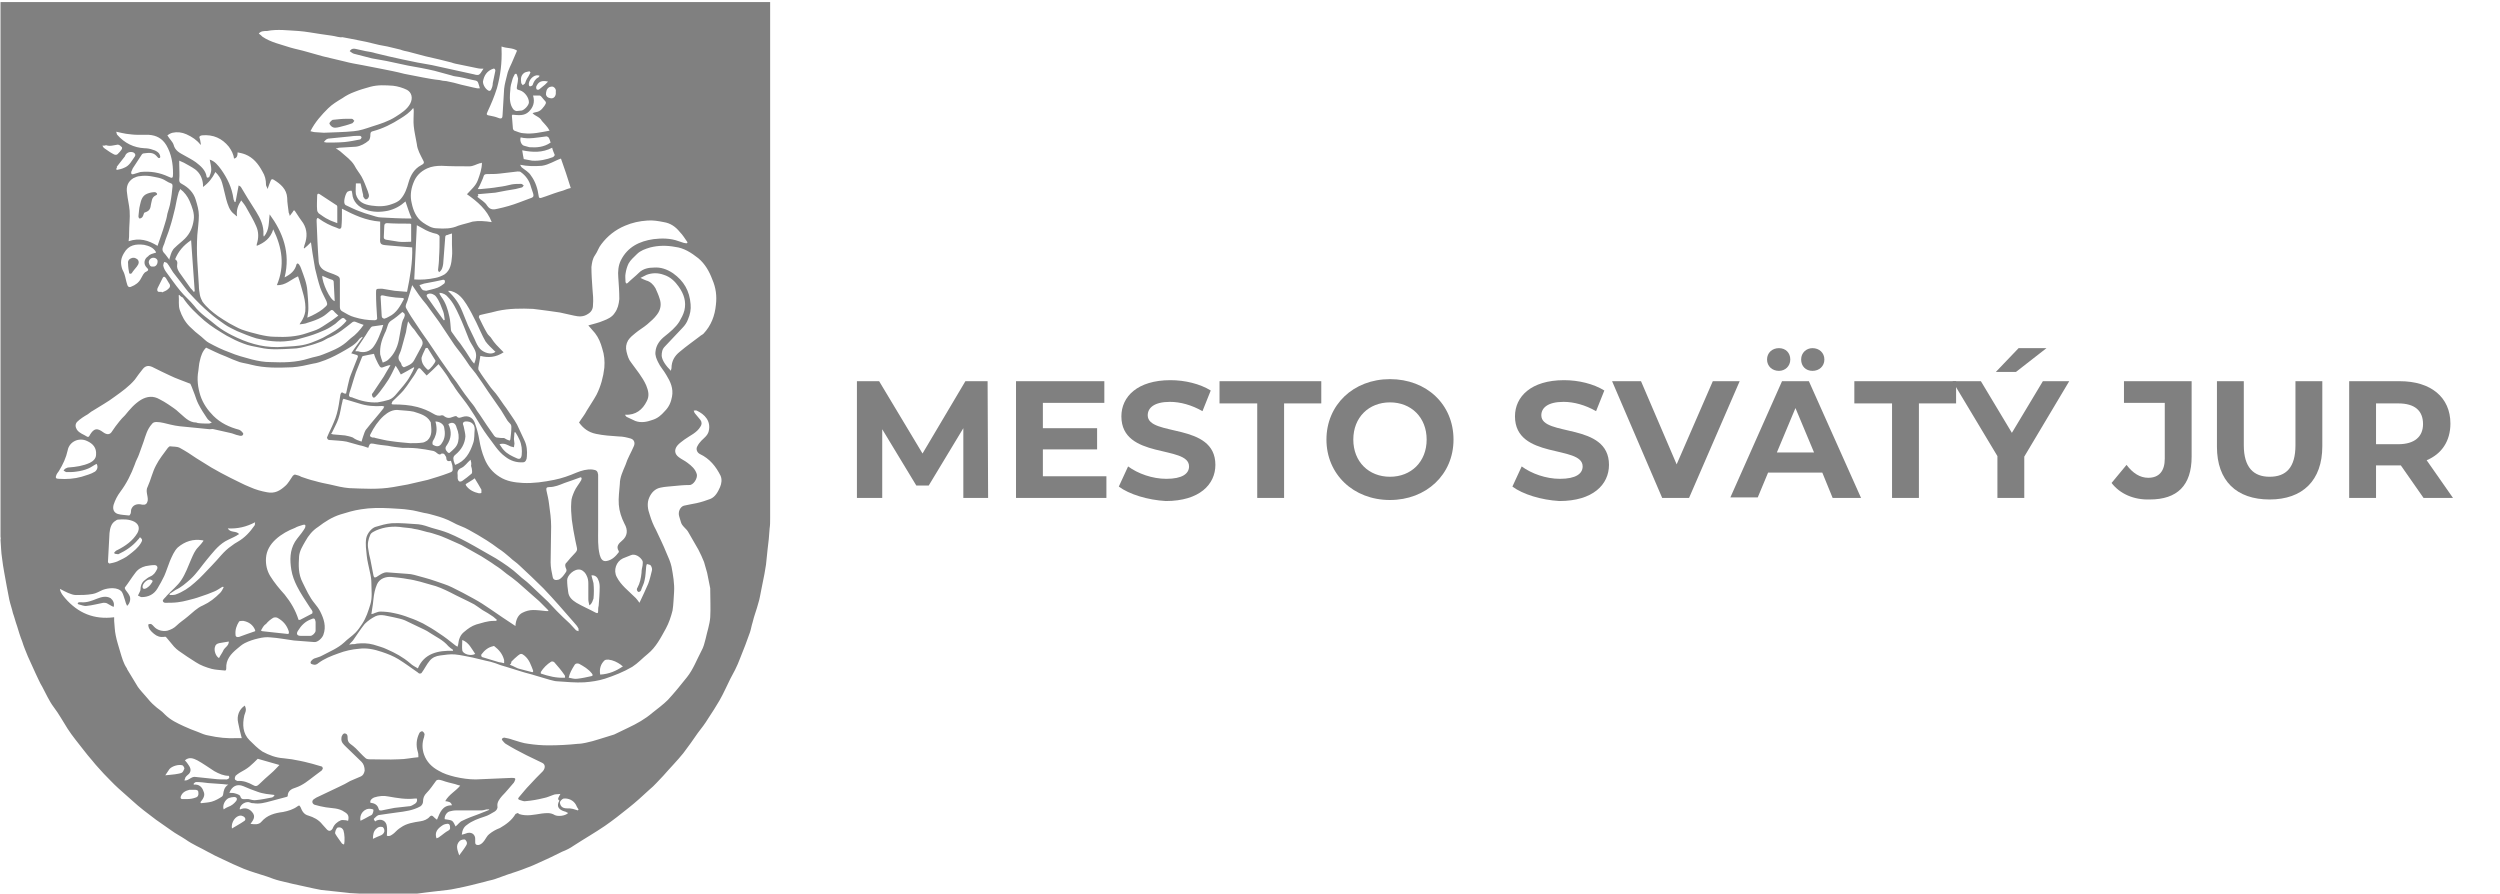 <svg xmlns="http://www.w3.org/2000/svg" xmlns:xlink="http://www.w3.org/1999/xlink" id="Layer_1" x="0px" y="0px" viewBox="0 0 484 173" style="enable-background:new 0 0 484 173;" xml:space="preserve"><style type="text/css">	.st0{fill:#808080;}</style><g>	<path class="st0" d="M186.5,96.4l0-13.5L179.8,94h-2.4l-6.6-10.9v13.3h-4.9V73.8h4.3l8.4,14l8.3-14h4.3l0.1,22.6H186.5z"></path>	<path class="st0" d="M214.2,92.2v4.2h-17.5V73.8h17.1V78h-11.9v4.9h10.5V87h-10.5v5.2H214.2z"></path>	<path class="st0" d="M216.6,94.2l1.8-3.9c1.9,1.4,4.7,2.4,7.4,2.4c3.1,0,4.4-1,4.4-2.4c0-4.2-13.1-1.3-13.1-9.7c0-3.8,3.1-7,9.5-7  c2.8,0,5.7,0.7,7.8,2l-1.6,4c-2.1-1.2-4.3-1.8-6.3-1.8c-3.1,0-4.3,1.2-4.3,2.6c0,4.2,13.1,1.3,13.1,9.6c0,3.8-3.1,7-9.6,7  C222.2,96.8,218.6,95.7,216.6,94.2z"></path>	<path class="st0" d="M243.3,78.1h-7.2v-4.3h19.7v4.3h-7.2v18.3h-5.2V78.1z"></path>	<path class="st0" d="M256.8,85.1c0-6.7,5.2-11.7,12.3-11.7c7.1,0,12.3,4.9,12.3,11.7s-5.3,11.7-12.3,11.7  C262,96.8,256.8,91.8,256.8,85.1z M276.2,85.1c0-4.3-3-7.2-7.1-7.2s-7.1,2.9-7.1,7.2s3,7.2,7.1,7.2S276.2,89.4,276.2,85.1z"></path>	<path class="st0" d="M292.8,94.2l1.8-3.9c1.9,1.4,4.7,2.4,7.4,2.4c3.1,0,4.4-1,4.4-2.4c0-4.2-13.1-1.3-13.1-9.7c0-3.8,3.1-7,9.5-7  c2.8,0,5.7,0.7,7.8,2l-1.6,4c-2.1-1.2-4.3-1.8-6.3-1.8c-3.1,0-4.3,1.2-4.3,2.6c0,4.2,13.1,1.3,13.1,9.6c0,3.8-3.1,7-9.6,7  C298.4,96.8,294.8,95.7,292.8,94.2z"></path>	<path class="st0" d="M336.8,73.8l-9.8,22.6h-5.2l-9.7-22.6h5.6l6.9,16.1l7-16.1H336.8z"></path>	<path class="st0" d="M352.8,91.5h-10.5l-2,4.8H335L345,73.8h5.2l10.1,22.6h-5.5L352.8,91.5z M342.1,69.6c0-1.3,1-2.2,2.3-2.2  c1.3,0,2.2,0.9,2.2,2.2s-1,2.2-2.2,2.2C343.1,71.8,342.1,70.9,342.1,69.6z M351.2,87.6l-3.6-8.6l-3.6,8.6H351.2z M348.7,69.6  c0-1.3,1-2.2,2.2-2.2c1.3,0,2.3,0.9,2.3,2.2s-1,2.2-2.3,2.2C349.6,71.8,348.7,70.9,348.7,69.6z"></path>	<path class="st0" d="M366.2,78.1H359v-4.3h19.7v4.3h-7.2v18.3h-5.2V78.1z"></path>	<path class="st0" d="M391.9,88.4v8h-5.2v-8.1l-8.7-14.5h5.5l6,10l6-10h5.1L391.9,88.4z M390.3,72h-3.9l4.4-4.6h5.4L390.3,72z"></path>	<path class="st0" d="M408.8,93.5l2.9-3.5c1.2,1.6,2.6,2.5,4.2,2.5c2.1,0,3.2-1.3,3.2-3.7V78h-7.9v-4.2h13.1v14.6  c0,5.6-2.8,8.3-8.1,8.3C413.1,96.8,410.4,95.6,408.8,93.5z"></path>	<path class="st0" d="M429.2,86.5V73.8h5.2v12.4c0,4.3,1.9,6.1,5,6.1c3.2,0,5-1.8,5-6.1V73.8h5.2v12.6c0,6.6-3.8,10.3-10.2,10.3  S429.2,93.1,429.2,86.5z"></path>	<path class="st0" d="M469.2,96.4l-4.4-6.3h-0.3H460v6.3h-5.2V73.8h9.8c6,0,9.8,3.1,9.8,8.2c0,3.4-1.7,5.9-4.6,7.1l5.1,7.3H469.2z   M464.3,78.1H460v7.9h4.3c3.2,0,4.8-1.5,4.8-3.9C469.1,79.5,467.5,78.1,464.3,78.1z"></path></g><g id="PrvqjS.tif">	<g>		<g>			<path class="st0" d="M0.1,103.9c0-34.5,0-69,0-103.5c0.2,0,0.4,0,0.6,0c49.2,0,98.4,0,147.6,0c0.3,0,0.5,0,0.8,0    c0,0.3,0,0.6,0,0.9c0,21.3,0,42.5,0,63.8c0,11.7,0,23.5,0,35.2c0,0.7,0,1.4-0.1,2c-0.1,1.4-0.2,2.7-0.4,4.1    c-0.1,1-0.2,1.9-0.3,2.9c-0.1,0.6-0.2,1.2-0.3,1.8c-0.2,1-0.4,2-0.6,3c-0.2,0.9-0.3,1.8-0.6,2.7c-0.3,1.2-0.8,2.4-1.1,3.7    c-0.2,0.6-0.3,1.3-0.5,1.9c-0.6,1.7-1.2,3.3-1.9,5c-0.3,0.8-0.6,1.5-1,2.3c-0.3,0.6-0.6,1.1-0.9,1.7c-0.7,1.4-1.3,2.8-2.1,4.2    c-0.7,1.2-1.4,2.3-2.2,3.5c-0.6,1-1.3,1.9-2,2.8c-0.9,1.3-1.8,2.6-2.8,3.9c-1.2,1.5-2.6,2.9-3.9,4.4c-0.9,0.9-1.7,1.9-2.7,2.7    c-1.3,1.2-2.6,2.4-4,3.5c-1.5,1.2-3,2.4-4.6,3.5c-1.9,1.3-4,2.5-6,3.8c-0.7,0.5-1.5,0.9-2.3,1.2c-1.4,0.7-2.8,1.4-4.2,2    c-0.9,0.4-1.7,0.8-2.6,1.1c-1.2,0.5-2.5,0.9-3.7,1.3c-0.8,0.3-1.7,0.6-2.5,0.9c-0.6,0.2-1.3,0.3-1.9,0.5    c-0.9,0.2-1.9,0.5-2.8,0.7c-0.4,0.1-0.9,0.2-1.3,0.3c-1.1,0.2-2.2,0.5-3.2,0.6c-0.8,0.1-1.7,0.2-2.6,0.3c-2,0.2-4,0.6-6,0.6    c-2.6,0.1-5.1,0.2-7.7-0.1c-1.1-0.2-2.2-0.1-3.4-0.3c-1.6-0.2-3.1-0.3-4.7-0.5c-0.5-0.1-1-0.2-1.5-0.3c-1.4-0.3-2.7-0.6-4.1-0.9    c-0.8-0.2-1.7-0.4-2.5-0.6c-0.8-0.2-1.6-0.5-2.4-0.8c-1.5-0.5-3-0.9-4.5-1.5c-1.4-0.6-2.8-1.2-4.2-1.9c-0.9-0.4-1.9-0.9-2.8-1.4    c-1.4-0.8-2.9-1.4-4.3-2.4c-0.9-0.6-1.9-1.1-2.7-1.7c-1-0.7-2-1.4-3-2.1c-1.6-1.2-3.2-2.4-4.6-3.7c-0.9-0.8-1.8-1.6-2.7-2.4    c-1-0.9-1.9-1.9-2.8-2.8c-0.7-0.8-1.5-1.6-2.2-2.5c-0.6-0.7-1.2-1.4-1.8-2.2c-1-1.3-2.1-2.6-3-4c-0.9-1.4-1.7-2.9-2.7-4.2    c-0.9-1.2-1.5-2.6-2.2-3.9c-0.5-0.8-0.9-1.8-1.3-2.6c-0.5-1.1-1-2.2-1.5-3.3c-0.4-1-0.8-1.9-1.1-2.9c-0.4-1-0.7-2-1-3    c-0.3-0.8-0.5-1.7-0.8-2.5c-0.2-0.9-0.5-1.7-0.7-2.6c-0.2-0.9-0.3-1.7-0.5-2.6c-0.3-1.8-0.7-3.6-0.9-5.4    c-0.2-1.2-0.2-2.4-0.3-3.6C0.2,104.2,0.1,104.1,0.1,103.9z M108.5,153.7c-0.5,0.1-1,0-1.4,0.2c-0.6,0.2-1.2,0.5-1.8,0.6    c-1.2,0.3-2.3,0.5-3.5,0.6c-0.4,0.1-0.7-0.1-1.1-0.2c-0.4-0.1-0.5-0.3-0.2-0.6c0.7-0.8,1.3-1.6,2-2.3c0.8-0.9,1.7-1.8,2.6-2.7    c0.5-0.6,0.5-1.3-0.1-1.6c-1-0.5-2.1-1-3.1-1.5c-1.4-0.7-2.7-1.4-4-2.2c-0.2-0.1-0.4-0.4-0.6-0.6c-0.1-0.1-0.2-0.3-0.1-0.4    c0.1-0.1,0.3-0.2,0.4-0.2c0.5,0.1,1.1,0.2,1.6,0.4c1,0.3,2.1,0.7,3.1,0.8c1.3,0.2,2.6,0.3,3.9,0.3c1.9,0,3.8-0.1,5.7-0.3    c0.5,0,1-0.1,1.5-0.2c0.9-0.2,1.7-0.4,2.6-0.7c1-0.3,1.9-0.6,2.9-0.9c0.9-0.4,1.8-0.9,2.7-1.3c1.7-0.8,3.3-1.7,4.7-2.9    c1-0.8,2.1-1.6,3-2.5c1.3-1.4,2.5-2.9,3.7-4.4c1.2-1.5,1.9-3.4,2.8-5.1c0.4-0.7,0.6-1.5,0.8-2.3c0.3-1.4,0.8-2.8,0.9-4.2    c0.1-1.8,0-3.5,0-5.3c0-0.1,0-0.2,0-0.3c-0.2-1-0.4-2-0.6-3c-0.2-0.7-0.4-1.4-0.6-2.1c-0.3-0.8-0.7-1.6-1.1-2.4    c-0.6-1.1-1.3-2.2-1.9-3.3c-0.4-0.8-1.3-1.2-1.5-2.1c-0.1-0.3-0.2-0.7-0.3-1c-0.3-0.9,0.2-1.9,0.9-2.1c0.8-0.2,1.6-0.3,2.5-0.5    c0.9-0.2,1.8-0.5,2.6-0.8c1-0.4,1.5-1.4,1.9-2.3c0.3-0.7,0.4-1.5,0.1-2.2c-0.9-1.8-2.1-3.3-4-4.2c-0.6-0.3-0.8-1-0.5-1.5    c0.2-0.4,0.5-0.8,0.8-1.1c0.5-0.5,1.2-1,1.4-1.8c0.5-2-0.8-3.3-2.3-4c-0.2-0.1-0.4,0-0.6,0c0.1,0.2,0.1,0.4,0.3,0.6    c0.3,0.4,0.7,0.8,1,1.2c0.3,0.4,0.3,0.9,0,1.3c-0.7,1.2-2,1.7-3.1,2.5c-0.5,0.4-1,0.7-1.4,1.2c-0.6,0.8-0.5,1.6,0.3,2.2    c0.5,0.4,1.2,0.7,1.7,1.1c0.8,0.6,1.5,1.2,1.8,2.2c0.2,0.8-0.7,2.2-1.5,2.1c-1,0-2,0.1-3,0.2c-0.8,0.1-1.6,0.1-2.5,0.3    c-1.1,0.2-1.8,1-2.2,1.9c-0.5,1.1-0.3,2.3,0.1,3.4c0.3,1,0.7,2,1.2,2.9c0.7,1.5,1.4,2.9,2,4.4c0.4,0.9,0.8,1.8,1,2.7    c0.3,1.6,0.6,3.3,0.5,4.9c-0.1,1.2-0.1,2.4-0.3,3.6c-0.3,1.2-0.7,2.4-1.3,3.5c-1,1.8-1.9,3.6-3.5,4.9c-1,0.8-1.9,1.8-3,2.5    c-1.7,1-3.5,1.7-5.3,2.3c-1.3,0.4-2.6,0.6-4,0.7c-1.7,0.1-3.5-0.1-5.2-0.2c-0.5,0-1-0.2-1.5-0.3c-0.9-0.3-1.8-0.5-2.7-0.8    c-0.9-0.3-1.9-0.5-2.8-0.8c-1-0.3-1.9-0.6-2.9-0.9c-0.7-0.2-1.4-0.4-2.1-0.7c-0.6-0.2-1.3-0.4-1.9-0.5c-0.8-0.2-1.6-0.4-2.5-0.6    c-1.1-0.2-2.3-0.5-3.4-0.6c-1-0.1-2,0.1-2.9,0.2c-0.8,0.1-1.5,0.4-2,1c-0.6,0.7-1,1.6-1.6,2.4c-0.1,0.1-0.3,0.1-0.4,0.1    c-0.1,0-0.2-0.1-0.3-0.2c-1.3-0.9-2.5-1.8-3.8-2.6c-1-0.6-2-1-3.2-1.4c-1.5-0.5-2.9-0.8-4.4-0.6c-1.3,0.1-2.7,0.4-4,0.9    c-1.4,0.5-2.7,1-3.9,1.9c-0.2,0.2-0.5,0.3-0.7,0.3c-0.2,0-0.5-0.1-0.7-0.2c-0.2-0.3,0-0.5,0.2-0.7c0.1-0.1,0.2-0.2,0.4-0.3    c0.5-0.2,1.1-0.3,1.6-0.6c1.5-0.8,3-1.4,4.2-2.5c0.7-0.7,1.5-1.2,2.2-1.9c0.5-0.5,0.9-1.1,1.3-1.7c0.8-1.2,1.2-2.5,1.6-3.8    c0.4-1.3,0.2-2.7,0.2-4c0-0.8-0.1-1.5-0.3-2.3c-0.2-1-0.5-2.1-0.6-3.1c-0.1-1.1-0.3-2.2-0.1-3.4c0.2-1,1.1-2,1.8-2.2    c1-0.3,2-0.6,3.1-0.7c1.7-0.1,3.5,0.1,5.2,0.2c0.9,0.1,1.7,0.4,2.6,0.7c1.1,0.3,2.2,0.6,3.2,1c1.7,0.7,3.4,1.6,5,2.5    c1.4,0.8,2.8,1.6,4.2,2.4c1.6,1,3.1,2,4.5,3.3c0.6,0.6,1.4,1.1,2,1.7c1.2,1.1,2.4,2.3,3.6,3.4c0.6,0.6,1.1,1.2,1.7,1.8    c0.8,0.8,1.6,1.6,2.5,2.4c0.4,0.4,0.8,0.9,1.2,1.3c0.1,0.1,0.3,0.1,0.5,0.2c0-0.2,0-0.4,0-0.5c-0.2-0.4-0.5-0.8-0.8-1.1    c-2-2.3-3.9-4.5-6-6.7c-1.5-1.5-3.1-3-4.6-4.4c-0.6-0.6-1.3-1-1.9-1.6c-0.7-0.6-1.4-1.2-2.2-1.7c-0.8-0.6-1.5-1.1-2.3-1.6    c-1.1-0.7-2.3-1.4-3.4-2c-1-0.6-2.2-0.9-3.2-1.5c-1.1-0.6-2.3-1-3.4-1.3c-0.7-0.2-1.4-0.4-2.1-0.5c-1-0.2-1.9-0.5-2.9-0.6    c-1.2-0.2-2.4-0.2-3.7-0.3c-1.9-0.1-3.8-0.1-5.6,0.2c-1.4,0.2-2.7,0.6-4,1c-1.6,0.5-3,1.4-4.3,2.4c-1.1,0.7-1.9,1.7-2.5,2.8    c-0.5,0.9-1.1,1.8-1.2,2.9c-0.1,1.7-0.2,3.4,0.7,5.1c0.7,1.4,1.3,2.8,2.3,4c0.4,0.5,0.8,1,1.1,1.6c0.7,1.4,1.2,2.9,0.6,4.5    c-0.2,0.6-1.1,1.5-1.8,1.4c-1.3-0.1-2.6-0.2-3.9-0.3c-1.5-0.2-3-0.5-4.5-0.6c-0.8-0.1-1.6,0-2.4,0.2c-0.9,0.2-1.8,0.5-2.6,0.9    c-0.6,0.3-1,0.7-1.5,1.1c-1.2,1-2.2,2.1-2.1,3.8c0,0.3-0.1,0.5-0.4,0.4c-0.8-0.1-1.6-0.1-2.4-0.3c-1.1-0.3-2.2-0.7-3.1-1.3    c-1.1-0.7-2.2-1.4-3.3-2.2c-0.3-0.2-0.6-0.5-0.9-0.8c-0.5-0.6-1-1.2-1.5-1.8c-0.1-0.1-0.2-0.2-0.4-0.1c-0.8,0.1-1.4-0.1-2-0.6    c-0.6-0.5-1.1-1-1.1-1.8c0.6-0.3,0.8,0.1,1.1,0.4c0.6,0.7,1.7,1,2.6,0.8c0.7-0.2,1.3-0.5,1.8-1c0.6-0.6,1.4-1.1,2.1-1.7    c1-0.8,1.8-1.7,3-2.2c1.3-0.6,2.3-1.4,3.3-2.4c0.3-0.3,0.5-0.7,0.7-1.1c0,0-0.1-0.1-0.1-0.1c-0.1,0-0.2,0-0.3,0.1    c-0.5,0.3-0.9,0.6-1.4,0.8c-0.9,0.4-1.8,0.7-2.7,1c-0.8,0.3-1.6,0.5-2.4,0.7c-0.7,0.2-1.3,0.3-2,0.4c-0.8,0.1-1.6,0.1-2.4,0.1    c-0.4,0-0.6-0.4-0.4-0.6c0.2-0.3,0.5-0.5,0.7-0.8c0.9-1,2.1-1.9,2.8-3c0.8-1.2,1.3-2.6,1.9-4c0.4-0.9,0.7-1.7,1.4-2.4    c0.4-0.4,0.7-0.8,1-1.2c-0.1-0.1-0.1-0.1-0.2-0.1c-1.8-0.3-3.4,0.2-4.8,1.4c-0.7,0.7-1.1,1.7-1.5,2.6c-0.4,1-0.7,2-1.1,2.9    c-0.4,0.8-0.8,1.6-1.3,2.4c-0.7,1.2-1.8,1.7-3.1,1.7c-0.2,0-0.4-0.2-0.7-0.3c0.1-0.2,0.2-0.4,0.3-0.6c0.1-0.2,0.2-0.4,0.2-0.6    c0-0.6,0.2-1.2,0.6-1.6c0.4-0.3,0.8-0.7,1.3-0.9c0.7-0.3,1-0.8,1.3-1.4c0.2-0.4,0-0.8-0.5-0.8c-0.6,0-1.1,0.1-1.7,0.2    c-0.8,0.2-1.5,0.6-2,1.3c-0.7,0.9-1.3,1.9-2,2.8c-0.1,0.1,0,0.3,0.1,0.5c0.2,0.3,0.5,0.6,0.7,1c0.4,0.6,0.2,1.6-0.4,2.1    c-0.2-0.4-0.3-0.7-0.4-1.1c-0.2-0.5-0.3-1.1-0.6-1.6c-0.8-1-2.6-0.8-3.7-0.4c-0.7,0.3-1.3,0.7-2,0.8c-1.1,0.2-2.2,0.2-3.2,0.2    c-0.5,0-1-0.2-1.5-0.4c-0.5-0.2-1-0.5-1.6-0.8c0.1,0.8,0.6,1.3,1,1.8c2.5,2.9,5.6,4.2,9.5,3.7c0,0.3,0,0.5,0,0.7    c0.1,0.9,0.1,1.9,0.3,2.8c0.2,1.1,0.6,2.2,0.9,3.3c0.3,1,0.6,2.1,1.2,3c0.1,0.1,0.1,0.3,0.2,0.4c0.7,1.1,1.3,2.2,2,3.3    c0.5,0.7,1.1,1.3,1.6,1.9c0.5,0.6,1,1.2,1.6,1.7c0.6,0.6,1.4,1,2,1.7c1.1,1.1,2.4,1.7,3.7,2.3c0.9,0.4,1.8,0.8,2.7,1.1    c0.7,0.3,1.4,0.6,2.1,0.7c1.8,0.4,3.6,0.6,5.5,0.5c0.3,0,0.6,0,0.9,0c-0.3-1.1-0.5-2-0.7-3c-0.3-1.3,0.2-2.6,1.3-3.3    c0.1,0.3,0.2,0.5,0.2,0.8c0,0.4-0.2,0.7-0.3,1.1c-0.4,1.8-0.3,3.5,1,4.8c0.8,0.8,1.6,1.6,2.5,2.2c1.3,0.7,2.6,1.2,4.1,1.3    c0.5,0.1,1.1,0.1,1.6,0.2c1.1,0.2,2.2,0.4,3.3,0.7c0.9,0.2,1.7,0.5,2.5,0.7c0.1,0,0.2,0.3,0.2,0.4c-0.1,0.2-0.2,0.4-0.4,0.5    c-0.4,0.3-0.8,0.6-1.2,0.9c-1.2,0.9-2.2,1.8-3.7,2.3c-0.7,0.2-1.5,0.6-1.5,1.6c0,0.1-0.2,0.2-0.3,0.2c-1,0.3-2,0.5-3,0.8    c-1.1,0.3-2.2,0.6-3.3,0.4c-0.2,0-0.4,0-0.6-0.1c-0.8-0.4-2,0.3-2.1,1.2c0,0,0,0.1,0.1,0.1c0.9-0.4,1.7-0.2,2.3,0.5    c0.8,0.9,0.2,1.6-0.3,2.3c0.8,0.1,1.6,0.2,2.1-0.4c1.1-1.3,2.6-1.7,4.2-1.9c1-0.2,2-0.5,2.8-1.1c0.4-0.3,0.4-0.1,0.6,0.2    c0.3,0.8,0.7,1.4,1.5,1.6c1,0.3,2,0.8,2.7,1.7c0.3,0.3,0.6,0.7,0.9,1c0.4,0.4,0.8,0.3,1.1-0.2c0.3-0.8,0.9-1.3,1.6-1.6    c0.3-0.1,0.6,0,0.9,0c0.2,0,0.3,0.1,0.5,0.1c0.2-0.9,0-1.3-0.7-1.7c-1.1-0.8-2.4-0.7-3.6-0.9c-0.7-0.1-1.5-0.3-2.2-0.5    c-0.5-0.2-0.6-0.8-0.1-1.1c0.3-0.2,0.6-0.4,0.9-0.5c1.3-0.6,2.7-1.3,4-1.9c0.7-0.3,1.4-0.7,2.1-1.1c0.7-0.3,1.4-0.6,2.1-0.9    c0.4-0.2,0.6-0.6,0.7-1.1c0-0.7-0.2-1.3-0.6-1.7c-1-1-2-1.9-3-2.9c-0.5-0.5-1-0.9-0.9-1.7c0-0.5,0.4-1,0.7-0.9    c0.5,0.1,0.5,0.5,0.5,0.9c0,0.4,0.1,0.8,0.5,1.1c0.4,0.3,0.8,0.6,1.1,0.9c0.6,0.6,1.2,1.3,1.9,1.9c0.1,0.1,0.4,0.2,0.6,0.2    c1.9,0,3.9,0.1,5.8,0c1.3,0,2.5-0.3,3.8-0.4c0-0.4,0-0.7-0.1-1c-0.4-1.3-0.3-2.5,0.3-3.7c0.1-0.2,0.5-0.4,0.6-0.3    c0.2,0.1,0.4,0.4,0.4,0.6c0,0.1-0.1,0.3-0.1,0.5c-0.4,1.1-0.4,2.3,0,3.4c0.5,1.4,1.5,2.4,2.8,3.1c1,0.6,2,0.9,3.2,1.2    c1.3,0.3,2.7,0.5,4,0.5c2.3-0.1,4.6-0.2,7-0.3c0.7,0,0.8,0.1,0.5,0.7c0,0.1-0.1,0.1-0.1,0.2c-0.8,0.9-1.5,1.8-2.3,2.6    c-0.5,0.6-1,1.2-0.9,2c0.1,0.4-0.2,0.8-0.5,1c-0.7,0.4-1.3,0.8-2,1c-1.2,0.4-2.4,0.8-3.4,1.6c-0.6,0.4-0.9,1-1,1.9    c0.3-0.1,0.5-0.1,0.7-0.2c1.1-0.5,2,0.1,1.9,1.2c0,0.2,0,0.3,0,0.5c0,0.4,0.2,0.5,0.6,0.5c0.6-0.1,0.9-0.5,1.2-0.9    c0.3-0.4,0.5-0.9,0.9-1.2c0.6-0.5,1.3-0.9,2.1-1.2c1.2-0.7,2.3-1.5,3-2.7c0.1-0.1,0.3-0.1,0.4-0.2c0.1,0,0.2,0.1,0.3,0.2    c1.5,0.5,3,0.1,4.4-0.1c0.9-0.1,1.7-0.2,2.5,0.3c0.6,0.3,2,0.2,2.6-0.4c-0.3-0.1-0.5-0.3-0.7-0.3c-1-0.3-1.7-0.9-1-2.1    C107.8,154.7,108.2,154.3,108.5,153.7z M133,47.1c0-0.1,0.1-0.1,0.1-0.2c-0.5-0.7-0.9-1.4-1.5-2c-0.8-1-1.8-1.7-3.1-1.9    c-1-0.2-2.1-0.4-3.2-0.3c-1.5,0.1-2.9,0.4-4.3,1c-1.9,0.8-3.4,2-4.6,3.6c-0.5,0.6-0.7,1.4-1.2,2.1c-0.5,0.7-0.6,1.5-0.7,2.3    c0,1.4,0.1,2.8,0.2,4.2c0.1,1.1,0.2,2.1,0.1,3.2c0,0.7-0.3,1.3-1,1.7c-0.9,0.6-1.8,0.5-2.7,0.3c-0.9-0.2-1.8-0.4-2.7-0.6    c-0.7-0.1-1.4-0.2-2.1-0.3c-1-0.1-2-0.3-3.1-0.4c-2.3-0.1-4.6-0.1-6.9,0.4c-0.4,0.1-0.8,0.2-1.2,0.3c-0.8,0.2-1.5,0.3-2.2,0.5    c-0.1,0-0.2,0.3-0.2,0.4c0.5,1,1,2.1,1.6,3.1c0.2,0.4,0.7,0.7,0.9,1.1c0.5,0.8,1.2,1.5,1.8,2.1c0.2,0.2,0.3,0.3,0.5,0.5    c-1.5,1-3,1.1-4.5,0.7c-0.1,0.8-0.3,1.6-0.4,2.3c0,0.2,0,0.4,0.1,0.5c0.6,1,1.3,1.9,2,2.9c0.4,0.6,0.9,1.1,1.3,1.6    c0.7,0.9,1.3,1.9,2,2.8c0.7,1.1,1.5,2.1,2.1,3.2c0.5,1,0.9,2,1.4,3c0.5,1,0.6,2.1,0.5,3.2c0,0.6-0.3,1.1-0.7,1.1    c-1.3,0.1-2.5-0.3-3.5-1.1c-1.4-1-2.3-2.6-3.4-4c-0.9-1.2-1.7-2.6-2.5-3.9c-0.7-1.1-1.4-2.2-2.2-3.2c-0.7-0.9-1.4-1.8-2-2.8    c-0.5-0.6-0.8-1.3-1.3-2c-0.5-0.7-1-1.4-1.5-2c-0.8,0.8-1.5,1.5-2.3,2.2c-0.4-0.4-0.7-0.8-1.1-1.2c-0.2-0.3-0.5-0.3-0.7,0.1    c-0.4,0.8-0.9,1.5-1.4,2.2c-0.4,0.6-0.8,1.2-1.3,1.8c-0.6,0.7-1.4,1.4-2.1,2.1c-0.1,0.1-0.1,0.3-0.2,0.5c0.1,0.1,0.3,0.1,0.4,0.1    c1.5,0,3.1,0.1,4.6,0.5c1.1,0.3,2.1,0.7,3.1,1.3c0.5,0.3,1,0.5,1.6,0.3c0.1,0,0.3,0,0.4,0.1c0.6,0.5,1.1,0.5,1.8,0.2    c0.2-0.1,0.6-0.2,0.7-0.1c0.4,0.5,0.8,0.2,1.2,0.1c1-0.3,1.9,0.1,2.3,1.1c0.4,1.1,0.7,2.2,0.9,3.4c0.2,1.2,0.5,2.4,1,3.6    c0.6,1.5,1.6,2.7,2.9,3.5c1.4,0.9,2.9,1.1,4.5,1.2c2.1,0.1,4.1-0.2,6.1-0.6c1.5-0.3,2.9-0.8,4.3-1.4c1-0.4,2-0.7,3.1-0.6    c0.8,0.1,1,0.3,1.1,1c0,0.6,0,1.3,0,1.9c0,2.9,0,5.8,0,8.7c0,1.6-0.1,3.3,0.3,4.9c0.2,0.7,0.5,1.4,1.4,1.2c1-0.2,1.7-0.9,2.3-1.7    c0,0,0-0.1,0-0.2c-0.6-0.9,0-1.5,0.6-2c1.1-0.9,1.2-2.1,0.5-3.3c-0.6-1.2-1-2.4-1.1-3.7c-0.1-1.3,0.1-2.7,0.2-4    c0-1.3,0.6-2.5,1.1-3.7c0.4-1.3,1.1-2.4,1.6-3.6c0.3-0.6,0.1-1.3-0.6-1.5c-0.7-0.2-1.5-0.4-2.3-0.4c-1.5-0.1-3-0.2-4.4-0.5    c-1.5-0.3-2.5-1.1-3.3-2.2c0.5-0.8,1.1-1.5,1.5-2.3c0.6-1,1.3-2,1.9-3.1c0.8-1.6,1.3-3.4,1.5-5.2c0.1-1.3,0-2.5-0.4-3.7    c-0.3-1.1-0.7-2.1-1.4-3c-0.4-0.5-0.9-1-1.3-1.5c1-0.3,2-0.5,2.9-0.9c0.8-0.3,1.7-0.7,2.2-1.5c0.6-0.8,0.8-1.7,0.9-2.7    c0-1.4-0.1-2.8-0.2-4.2c-0.1-1.1,0-2.3,0.5-3.3c1.3-2.6,3.6-3.7,6.3-4.1c1.6-0.2,3.3-0.2,4.9,0.4C132.2,47,132.6,47.1,133,47.1z     M39.9,67.3c-0.7,0.7-1,1.6-1.2,2.5c-0.2,0.7-0.2,1.4-0.3,2c-0.3,1.6-0.1,3.2,0.4,4.8c0.5,1.5,1.4,2.8,2.5,3.9    c1.4,1.4,3.1,2.2,5,2.7c0.3,0.1,0.8,0.6,0.8,0.8c-0.1,0.5-0.6,0.4-0.9,0.3c-0.6-0.1-1.1-0.4-1.7-0.5c-1-0.2-2.1-0.5-3.1-0.7    c-0.3-0.1-0.5,0-0.8,0c-1.3-0.1-2.6-0.3-4-0.4c-1.2-0.1-2.4-0.2-3.6-0.5c-0.9-0.2-1.8-0.5-2.7-0.5c-0.4,0-0.7,0.1-0.9,0.4    c-0.9,1-1.2,2.2-1.6,3.4c-0.3,0.8-0.6,1.7-0.9,2.5c-0.2,0.6-0.6,1.2-0.8,1.9c-0.7,1.9-1.6,3.7-2.8,5.3c-0.6,0.8-1,1.6-1.3,2.5    c-0.2,0.7-0.1,1.5,0.8,1.8c0.7,0.2,1.4,0.2,2.2,0.3c0.1,0,0.2-0.2,0.3-0.4c0.1-0.3,0-0.7,0.2-1c0.4-0.8,1.3-0.9,2-0.7    c0.2,0,0.3,0,0.5,0c0.4-0.1,0.5-0.4,0.6-0.8c0.1-0.9-0.5-1.8,0-2.7c0.6-1.3,0.9-2.8,1.6-4.1c0.6-1.2,1.5-2.3,2.3-3.4    c0.1-0.1,0.3-0.3,0.4-0.3c0.6,0.1,1.3,0,1.9,0.3c1.1,0.6,2.2,1.3,3.2,2c1,0.6,1.9,1.2,2.9,1.8c1.2,0.7,2.5,1.4,3.7,2    c1.3,0.6,2.5,1.3,3.8,1.8c1.1,0.5,2.2,0.8,3.3,1c1.5,0.3,2.5-0.3,3.5-1.2c0.6-0.5,1-1.3,1.5-2c0.1-0.1,0.4-0.3,0.5-0.2    c0.4,0.1,0.8,0.2,1.1,0.4c0.9,0.3,1.7,0.6,2.6,0.8c1,0.3,2,0.5,3,0.7c1.2,0.3,2.5,0.6,3.7,0.7c2.8,0.1,5.6,0.3,8.5-0.2    c0.9-0.2,1.9-0.3,2.8-0.5c1.3-0.3,2.6-0.6,3.9-0.9c1.3-0.4,2.7-0.8,4-1.3c0.9-0.3,0.9-0.4,0.8-1.3c0-0.3-0.2-0.7-0.3-1.1    c-0.6,0.2-0.9,0-0.9-0.6c0-0.2-0.3-0.5-0.4-0.7c-0.1-0.1-0.4-0.1-0.5-0.1c-0.3,0.3-0.5,0.2-0.8,0c-0.2-0.2-0.5-0.4-0.8-0.5    c-1-0.2-2.1-0.4-3.1-0.5c-1-0.1-1.9-0.1-2.9-0.1c-0.9-0.1-1.9-0.2-2.8-0.4c-0.9-0.1-1.9-0.2-2.8-0.4c-0.6-0.1-0.7,0-0.9,0.5    c0,0.1-0.1,0.2-0.1,0.3c-0.6-0.2-1.1-0.4-1.7-0.5c-0.8-0.2-1.7-0.5-2.5-0.7c-1-0.2-2-0.2-3-0.3c-0.2,0-0.4,0-0.6-0.1    c-0.1-0.1-0.2-0.3-0.2-0.4c0.4-1,0.9-1.9,1.3-2.9c0.5-1.1,0.8-2.3,1-3.5c0.1-0.6,0.2-1.3,0.3-1.9c0.1-0.3,0.2-0.6,0.6-0.3    c0.1,0.1,0.3,0.1,0.5,0.1c0.1-0.5,0.2-0.9,0.3-1.4c0.2-0.7,0.3-1.5,0.6-2.2c0.4-1.1,0.9-2.2,1.3-3.3c0.1-0.2,0.2-0.5-0.2-0.6    c-0.3-0.1-0.6-0.2-1-0.3c0.7-1.1,1.5-2.1,2.2-3.1c0,0-0.1-0.1-0.1-0.1c-0.2,0.2-0.5,0.3-0.6,0.5c-0.7,1-1.7,1.5-2.7,2.1    c-1.2,0.7-2.5,1.4-3.8,1.9c-0.8,0.3-1.6,0.6-2.4,0.7c-1.3,0.3-2.6,0.6-4,0.7c-2.7,0.1-5.3,0.2-8-0.5c-0.7-0.2-1.5-0.3-2.2-0.5    c-0.9-0.3-1.8-0.7-2.7-1.1C42.1,68.4,41,67.8,39.9,67.3z M52.9,44.4c-0.5,1.7-1.7,2.6-3.2,3.2c0-0.1,0-0.2,0-0.3    c0.4-1.2,0.4-2.4-0.1-3.5c-0.5-1.2-1.2-2.3-1.8-3.4c-0.3-0.6-0.7-1.1-1.1-1.6c-0.6,0.9-1,1.9-0.8,3.1c-0.3-0.2-0.4-0.3-0.5-0.4    c-1-0.7-1.3-1.9-1.6-2.9c-0.3-1.1-0.5-2.2-0.8-3.2c-0.2-0.8-0.7-1.5-1.3-2.1c-0.6,1.2-1.3,2.1-2.4,2.9c0-0.2,0-0.4,0-0.5    c-0.1-1.2-0.6-2.2-1.5-2.9c-0.7-0.5-1.5-0.9-2.2-1.3c-0.2-0.1-0.5-0.2-0.9-0.4c0,0.3,0,0.5,0,0.7c0,1,0.1,2,0,3    c0,0.4,0.1,0.6,0.5,0.8c1.3,0.7,2.3,1.7,2.7,3.1c0.3,1,0.6,2,0.6,3c0,1.3-0.2,2.5-0.3,3.8c-0.1,1.7-0.1,3.3,0,5    c0.1,1.6,0.2,3.2,0.3,4.8c0,0.6,0.1,1.2,0.2,1.8c0.1,0.5,0.3,0.9,0.5,1.3c0.8,1.1,1.9,2,3,2.8c0.7,0.5,1.4,0.9,2.2,1.4    c0.8,0.4,1.6,0.9,2.4,1.2c1.1,0.4,2.3,0.7,3.5,1c0.9,0.2,1.9,0.4,2.9,0.4c2.1,0.1,4.2,0,6.2-0.7c0.8-0.3,1.7-0.5,2.4-0.9    c0.9-0.5,1.7-1.1,2.5-1.6c0.4-0.3,0.8-0.6,1.2-0.9c-0.4-0.4-0.7-0.6-0.9-0.9c-0.3-0.3-0.5-0.2-0.7,0c-0.5,0.4-1,0.9-1.6,1.2    c-0.9,0.5-1.8,0.8-2.8,1.1c-0.4,0.2-0.9,0.2-1.5,0.3c0.1-0.2,0.2-0.4,0.3-0.5c0.4-0.6,0.7-1.3,0.8-2c0.2-2.1-0.6-4-1.1-5.9    c-0.1-0.3-0.2-0.6-0.3-0.9c-1.4,0.6-2.4,1.8-4.1,1.7C55.2,51.4,54.6,47.9,52.9,44.4z M106.2,118.3c-0.1-0.2-0.1-0.2-0.2-0.3    c-0.5-0.5-1.1-1.1-1.6-1.6c-1.4-1.2-2.8-2.5-4.2-3.7c-0.7-0.6-1.4-1.1-2.1-1.6c-0.7-0.6-1.5-1.2-2.3-1.7    c-0.8-0.6-1.7-1.1-2.6-1.7c-1.3-0.7-2.6-1.5-3.9-2.2c-0.9-0.4-1.8-0.8-2.7-1.2c-0.7-0.3-1.4-0.6-2.1-0.8    c-0.6-0.2-1.2-0.4-1.8-0.5c-0.8-0.2-1.7-0.5-2.5-0.6c-0.7-0.2-1.5-0.2-2.2-0.3c-1.8-0.3-3.6-0.1-5.2,0.6    c-0.4,0.2-0.9,0.4-1.1,0.8c-0.4,0.9-0.6,1.8-0.4,2.8c0.1,0.7,0.2,1.3,0.4,2c0.2,1,0.4,2.1,0.6,3.1c0.1,0.4,0.2,0.5,0.6,0.3    c0.1-0.1,0.2-0.1,0.3-0.2c0.5-0.3,1-0.7,1.7-0.7c1.3,0.1,2.7,0.2,4,0.3c0.4,0,0.9,0.1,1.3,0.2c1.4,0.4,2.7,0.7,4.1,1.2    c1.1,0.4,2.2,0.7,3.2,1.2c1.4,0.7,2.8,1.4,4.2,2.2c1.1,0.6,2.2,1.3,3.2,2c1.6,1.1,3.2,2.2,4.9,3.3c0,0,0,0,0,0c0-0.1,0-0.1,0-0.2    c0.1-1,0.5-2,1.4-2.4c0.6-0.3,1.3-0.5,2-0.5c0.8,0,1.6,0.1,2.5,0.2C105.8,118.3,106,118.3,106.2,118.3z M66.2,40.4    c0,0.2,0,0.4,0,0.6c0,1,0,1.9-0.1,2.9c0,0.2-0.2,0.4-0.3,0.4c-0.2,0-0.4-0.1-0.6-0.2c-1.2-0.4-2.4-1-3.5-1.8    c-0.2-0.2-0.3-0.1-0.4,0.2c0,0.1,0,0.3,0,0.4c0.1,2.6,0.2,5.2,0.4,7.8c0.1,0.9,0.7,1.5,1.4,1.8c0.6,0.3,1.4,0.5,2,0.8    c0.4,0.2,0.7,0.3,0.7,0.9c0,1.7,0,3.4,0,5.2c0,0.4,0.1,0.7,0.5,0.9c0.7,0.4,1.5,0.9,2.3,1.1c1.3,0.4,2.6,0.6,3.9,0.6    c0.4,0,0.6-0.2,0.5-0.6c-0.1-1.5-0.2-3-0.2-4.6c0-0.9,0-0.9,0.9-0.9c0.1,0,0.2,0,0.3,0c0.8,0.1,1.6,0.3,2.4,0.4    c0.8,0.1,1.6,0.1,2.4,0.2c0.6-2.9,1.1-5.8,1-8.6c-1.7-0.1-3.3-0.3-4.8-0.4c-1.3-0.1-1.5-0.2-1.4-1.5c0-0.5,0-0.9,0-1.4    c0-0.6,0-1.1,0-1.7C70.8,42.7,68.5,41.6,66.2,40.4z M55.1,53.7c1.2-0.6,2-1.3,2.3-2.5c0-0.1,0.2-0.2,0.2-0.2    c0.1,0,0.2,0.1,0.3,0.2c0.2,0.3,0.3,0.5,0.4,0.8c0.5,1.4,1.1,2.8,1.2,4.3c0.1,1.1,0.2,2.3,0.2,3.4c0,0.6-0.1,1.1-0.2,1.8    c0.3-0.1,0.6-0.3,0.9-0.4c1-0.5,1.9-1,2.7-1.8c0.4-0.4,0.2-0.6,0.1-1c-0.4-0.9-0.9-1.7-1.2-2.6c-0.4-1.2-0.7-2.5-1-3.7    c-0.2-1-0.3-2-0.5-3c-0.1-0.7-0.2-1.3-0.3-2.1c-0.5,0.5-0.9,0.9-1.3,1.2c0,0-0.1-0.1-0.1-0.1c0.1-0.2,0.1-0.5,0.2-0.7    c0.5-1.4,0.5-2.8-0.3-4.1c-0.5-0.7-1-1.4-1.5-2.2c-0.2-0.4-0.4-0.3-0.5,0c-0.2,0.3-0.4,0.5-0.6,0.8c-0.1-0.3-0.1-0.5-0.2-0.6    c-0.1-1-0.3-1.9-0.3-2.9c-0.1-1.7-1.3-2.7-2.6-3.5c-0.3-0.2-0.5-0.1-0.6,0.2c-0.2,0.5-0.4,1-0.6,1.6c-0.1-0.4-0.3-0.6-0.3-0.8    c0-1-0.2-1.8-0.7-2.6c-0.8-1.5-1.8-2.7-3.3-3.3c-0.5-0.2-1-0.3-1.5-0.4c0,0.6-0.1,1.1-0.7,1.2c-0.1-0.9-0.5-1.6-1-2.3    c-1.3-1.6-3-2.4-5.2-2.2c-0.5,0.1-0.6,0.3-0.4,0.7c0.1,0.3,0.1,0.7,0.2,1.1c0,0-0.1,0-0.1,0c-0.7-0.9-1.6-1.5-2.7-2    c-0.9-0.4-1.8-0.5-2.7-0.3c-0.4,0.1-0.7,0.3-1,0.5c0.4,0.7,1,1.2,1.2,1.8c0.3,1.2,1.2,1.6,2.1,2.1c0.7,0.4,1.5,0.8,2.2,1.3    c0.9,0.7,1.9,1.5,2.1,2.8c0,0.1,0.1,0.2,0.2,0.2c0.1,0,0.2-0.1,0.3-0.1c0.2-0.5,0.4-1,0.4-1.5c0-0.6-0.2-1.3-0.3-1.9    c1,0.3,1.6,1.1,2.2,1.9c1.2,1.7,2.1,3.5,2.4,5.7c0,0.2,0.2,0.4,0.2,0.6c0.1,0,0.1,0,0.2,0c0.2-1,0.4-2.1,0.6-3.2    c0.2,0.1,0.4,0.2,0.5,0.4c0.4,0.7,0.8,1.3,1.2,2c0.6,0.9,1.1,1.8,1.7,2.7c0.8,1.3,1.5,2.7,1.4,4.4c0,0.1,0,0.3,0.1,0.4    c1.1-1.3,0.9-2.8,1.1-4.3C54.7,44.9,56.3,48.9,55.1,53.7z M65,28.7c0.4,0.3,0.8,0.5,1.1,0.8C67,30.3,68,31,68.6,32    c0.4,0.8,1,1.5,1.4,2.2c0.5,0.9,0.8,1.8,1.2,2.8c0.1,0.4,0.4,0.9,0.1,1.3c-0.1,0.2-0.3,0.3-0.5,0.3c-0.1,0-0.3-0.2-0.4-0.4    c-0.1-0.1-0.1-0.3-0.1-0.5c-0.2-0.7-0.3-1.5-0.5-2.2c-0.4,0-0.6,0-0.9,0c0,0.7-0.1,1.4,0,2.1c0.4,1.5,1.6,2,3,2.2    c1.4,0.2,2.7,0.2,4-0.3c0.6-0.2,1.3-0.5,1.7-1c0.8-0.9,1.2-2.1,1.5-3.2c0.4-1.4,1.1-2.6,2.4-3.3c0.6-0.3,0.7-0.5,0.4-1    c-0.5-1-1.1-2-1.2-3.1c-0.2-1.2-0.5-2.4-0.6-3.5c-0.1-0.9,0-1.9,0-2.9c0-0.2,0-0.3-0.1-0.6c-0.7,0.9-1.6,1.5-2.4,2    c-1.7,1.1-3.5,2-5.4,2.5c-0.5,0.1-0.5,0.4-0.5,0.8c0,0.3-0.1,0.8-0.3,1c-0.7,0.6-1.6,1.1-2.5,1.2c-1.1,0.1-2.2,0.1-3.3,0.2    C65.4,28.7,65.3,28.7,65,28.7z M96.1,120.2c0-0.1,0-0.1,0.1-0.2c-0.2-0.2-0.5-0.4-0.7-0.6c-0.7-0.5-1.4-0.9-2.1-1.3    c-0.6-0.4-1.1-0.8-1.6-1.1c-1.5-0.8-3.1-1.5-4.6-2.3c-1.2-0.6-2.5-1.2-3.8-1.5c-0.7-0.2-1.4-0.4-2.1-0.6    c-0.8-0.2-1.6-0.4-2.4-0.5c-1-0.2-2.1-0.3-3.1-0.4c-1.1-0.1-2.3,0.3-2.8,1.4c-0.4,0.9-0.6,1.9-0.7,2.9c0,0.3-0.1,0.6-0.1,0.9    c-0.1,0.6-0.2,1.3-0.3,2c0.3-0.1,0.5-0.1,0.6-0.2c0.4-0.1,0.7-0.3,1.1-0.3c0.9,0,1.8,0.1,2.7,0.3c1,0.2,2,0.5,3,0.9    c0.9,0.3,1.8,0.7,2.6,1.1c1.1,0.6,2.1,1.2,3.1,1.9c1.1,0.7,2.1,1.5,3.1,2.3c0.1,0.1,0.3,0.2,0.5,0.3c0-0.2,0.1-0.3,0.1-0.4    c0.1-1,0.4-1.9,1.2-2.5c0.7-0.6,1.4-1.1,2.3-1.4c1.1-0.3,2.2-0.7,3.4-0.7C95.6,120.2,95.9,120.2,96.1,120.2z M121,80.3    c0.1,0.2,0.2,0.3,0.3,0.4c0.6,0.3,1.1,0.5,1.7,0.8c1.1,0.4,2.2,0.2,3.3-0.2c1-0.3,1.7-0.9,2.4-1.7c0.8-0.8,1.2-1.7,1.4-2.8    c0.3-1.6-0.3-2.9-1.1-4.2c-0.5-0.9-1.2-1.6-1.6-2.5c-0.3-0.6-0.6-1.3-0.5-2c0.1-1.3,0.9-2.3,1.8-3c1-0.8,2.1-1.7,2.8-2.8    c0.4-0.7,0.8-1.4,1-2.2c0.4-1.7-0.1-3.2-1.1-4.6c-0.7-1-1.6-1.9-2.9-2.3c-1.1-0.4-2.2-0.4-3.3,0c-0.4,0.2-0.8,0.4-1.2,0.6    c0.4,0.2,0.8,0.4,1.1,0.5c0.8,0.2,1.4,0.8,1.8,1.5c0.3,0.7,0.6,1.3,0.8,2c0.4,1.1,0.2,2.2-0.5,3.1c-0.5,0.7-1.2,1.3-1.9,1.9    c-0.7,0.6-1.6,1.1-2.3,1.7c-0.5,0.4-1,0.8-1.4,1.4c-0.4,0.7-0.5,1.4-0.3,2.2c0.2,0.8,0.4,1.5,0.9,2.1c1,1.4,2.2,2.8,2.9,4.4    c0.4,1,0.7,2,0.1,3.1C124.4,79.3,123.1,80.4,121,80.3z M129.9,71.8c0-0.3,0.1-0.4,0.1-0.5c0-1.4,0.6-2.4,1.6-3.2    c1.3-1.1,2.6-2,3.9-3c0.2-0.2,0.5-0.3,0.7-0.5c1.5-1.6,2.2-3.5,2.4-5.6c0.2-1.7,0-3.3-0.7-4.9c-0.6-1.6-1.4-3-2.7-4.1    c-1.4-1.1-2.8-2-4.5-2.2c-1.6-0.3-3.2-0.3-4.8,0.1c-1,0.3-1.9,0.6-2.6,1.3c-0.6,0.6-1.2,1.1-1.6,1.8c-0.3,0.6-0.5,1.3-0.6,2    c-0.1,0.5,0,1,0,1.6c0,0.1,0.1,0.2,0.2,0.3c0,0,0.2-0.1,0.2-0.1c0.7-0.7,1.5-1.3,2.2-2c0.8-0.8,1.9-1,2.9-1    c1.3-0.1,2.5,0.3,3.7,1.1c2.1,1.5,3.2,3.4,3.4,6c0.1,1-0.1,2-0.5,2.9c-0.2,0.6-0.6,1.2-1.1,1.7c-1.1,1.2-2.3,2.4-3.4,3.6    c-0.5,0.5-0.6,1.1-0.6,1.8C128.2,69.8,128.9,70.8,129.9,71.8z M95.2,43c-0.9-2.4-2.8-4-4.8-5.4c0.8-0.9,1.7-1.6,2.1-2.7    c0.4-1.1,0.8-2.2,0.8-3.4c-0.2,0.1-0.3,0.1-0.4,0.1c-0.7,0.2-1.3,0.6-2,0.6c-1.8,0-3.6,0-5.4-0.1c-1,0-1.9,0.1-2.8,0.5    c-1.3,0.6-2.2,1.5-2.7,2.9c-0.5,1.3-0.6,2.6-0.3,3.8c0.3,1.5,0.9,2.9,2.2,3.8c0.9,0.6,1.7,1.1,2.7,1.1c1.4,0.1,2.8,0.1,4.1-0.5    c0.9-0.3,1.9-0.5,2.8-0.8C92.7,42.7,93.9,42.8,95.2,43z M50.1,6.5c0.3,0.2,0.5,0.4,0.7,0.6c1.6,1.1,3.6,1.5,5.4,2.1    c1,0.3,2.1,0.5,3.1,0.8c1.1,0.3,2.1,0.6,3.2,0.9c1.4,0.3,2.8,0.7,4.2,1c1.1,0.3,2.3,0.5,3.4,0.7c1.2,0.2,2.4,0.5,3.6,0.7    c1.5,0.3,3.1,0.6,4.6,1c1.2,0.2,2.4,0.5,3.6,0.7c1.1,0.2,2.1,0.4,3.2,0.5c0.4,0.1,0.9,0.2,1.3,0.2c1,0.2,1.9,0.4,2.9,0.7    c1,0.2,2,0.5,3.1,0.7c0.1,0,0.3,0,0.5,0c-0.1-0.4-0.2-0.7-0.3-1c-0.1-0.3-0.2-0.4-0.5-0.5c-1.1-0.2-2.1-0.5-3.2-0.7    c-0.5-0.1-1-0.1-1.5-0.3c-1.1-0.3-2.2-0.6-3.3-0.9c-1.7-0.4-3.4-0.7-5.1-1c-0.5-0.1-0.9-0.2-1.4-0.3c-0.9-0.2-1.9-0.4-2.8-0.6    c-0.9-0.2-1.9-0.3-2.8-0.5c-1.2-0.3-2.4-0.6-3.5-0.9c-0.3-0.1-0.5-0.3-0.8-0.5c0.4-0.6,0.9-0.5,1.3-0.4c0.6,0.1,1.2,0.3,1.8,0.4    c0.6,0.1,1.3,0.2,1.9,0.4c0.8,0.2,1.7,0.4,2.5,0.6c0.9,0.2,1.8,0.4,2.7,0.6c1,0.2,1.9,0.4,2.9,0.6c0.9,0.2,1.9,0.3,2.8,0.5    c1.4,0.3,2.7,0.6,4.1,0.9c1.4,0.3,2.7,0.6,4.1,0.9c0.3,0.1,0.8,0.2,1,0c0.3-0.2,0.5-0.7,0.8-1.1c-0.4,0-0.8,0-1.2-0.1    c-1.1-0.2-2.3-0.5-3.4-0.7c-0.5-0.1-1.1-0.2-1.6-0.4c-0.8-0.2-1.6-0.4-2.4-0.6c-0.9-0.2-1.7-0.4-2.6-0.6    c-1.1-0.3-2.2-0.6-3.4-0.9c-0.5-0.1-1-0.2-1.5-0.4c-0.8-0.2-1.7-0.4-2.5-0.6c-0.5-0.1-1-0.2-1.6-0.3c-0.9-0.2-1.7-0.4-2.5-0.6    c-1-0.2-2-0.4-3-0.6c-0.5-0.1-1-0.2-1.6-0.3C65.7,7.3,65,7,64.2,6.9c-0.7-0.1-1.4-0.2-2.1-0.3c-1.4-0.2-2.9-0.5-4.3-0.6    c-2-0.1-4.1-0.4-6.1,0C51.1,6,50.5,6,50.1,6.5z M41,81.8c-0.4-0.3-0.7-0.5-0.9-0.8c-0.6-0.9-1.2-1.8-1.7-2.8    c-0.3-0.6-0.5-1.2-0.7-1.8c-0.3-0.7-0.5-1.4-0.8-2c0-0.1-0.2-0.2-0.3-0.2c-1.2-0.5-2.5-0.9-3.7-1.5c-1.1-0.5-2.1-1-3.1-1.5    c-0.9-0.5-1.6-0.5-2.2,0.3c-0.5,0.6-1,1.3-1.5,2c-1.1,1.3-2.5,2.3-3.9,3.3c-1.3,1-2.8,1.8-4.2,2.7c-0.4,0.2-0.7,0.5-1,0.7    c-0.7,0.4-1.5,0.9-2.1,1.5c-0.4,0.5-0.3,1,0,1.5c0.5,0.7,1.3,0.9,1.9,1.3c0.3,0.2,0.5,0,0.6-0.3c0.8-1.3,1.4-1.4,2.6-0.5    c0.7,0.5,1.3,0.5,1.7-0.2c0.4-0.6,0.9-1.3,1.4-1.9c0.3-0.4,0.7-0.8,1.1-1.2c0.9-1.1,1.8-2.2,3.1-3c1.2-0.7,2.4-0.8,3.6-0.1    c0.6,0.3,1.1,0.6,1.7,1c0.7,0.5,1.4,0.9,2,1.5c1,0.8,1.9,2,3.4,2c0.1,0,0.2,0.1,0.3,0.1c0.7,0.1,1.5,0.1,2.2,0.1    C40.7,81.9,40.9,81.9,41,81.8z M98.7,85.3c0-0.1,0.1-0.2,0.1-0.2c0.1-0.8,0.2-1.6,0.2-2.4c0-0.2,0-0.3-0.1-0.5    c-0.2-0.3-0.6-0.6-0.8-1c-0.4-0.6-0.7-1.2-1.1-1.8c-0.8-1.2-1.7-2.4-2.5-3.6c-0.8-1.2-1.6-2.4-2.4-3.5c-0.4-0.5-0.8-1-1.2-1.5    c-0.5-0.8-1.1-1.6-1.6-2.3c-0.6-0.8-1.2-1.5-1.7-2.3c-0.9-1.3-1.7-2.6-2.6-3.9c-0.8-1.1-1.6-2.2-2.4-3.3c-0.5-0.6-1-1.2-1.5-1.9    c-0.4-0.6-0.8-1.2-1.3-1.9c-0.1,0.4-0.2,0.7-0.3,1c-0.2,0.7-0.4,1.4-0.6,2c-0.1,0.4-0.5,0.9-0.3,1.4c0.6,1.1,1.3,2.2,2,3.2    c0.7,1.1,1.5,2.2,2.2,3.2c0.8,1.2,1.7,2.5,2.5,3.7c1,1.4,2,2.9,3.1,4.3c0.7,1,1.4,2.1,2.2,3.1c0.4,0.6,0.9,1.1,1.3,1.7    c0.3,0.5,0.6,1,1,1.5c0.9,1.4,1.8,2.7,2.8,4.1c0.1,0.1,0.3,0.3,0.5,0.3c0.5,0.1,0.9,0.1,1.4,0.1C97.9,85,98.3,85.2,98.7,85.3z     M60.1,25.4c0.4,0.1,0.7,0.2,1.1,0.2c0.5,0,1,0.1,1.5,0.1c2-0.1,3.9-0.1,5.8-0.3c1.2-0.1,2.3-0.5,3.5-0.9c1.6-0.5,3.2-1,4.6-1.9    c1.1-0.7,2.2-1.4,2.8-2.5c0.6-1.1,0.3-2.2-0.6-2.7c-0.8-0.4-1.8-0.7-2.7-0.8c-1.5-0.1-2.9-0.2-4.4,0.2c-1.1,0.3-2.1,0.6-3.1,1    c-0.8,0.3-1.6,0.7-2.3,1.2c-1,0.6-2,1.2-2.8,2C62.3,22.2,61,23.6,60.1,25.4z M87.7,126c0-0.1,0-0.1,0-0.2    c-0.3-0.2-0.6-0.4-0.9-0.7c-1-1.2-2.4-1.8-3.6-2.6c-0.7-0.5-1.5-0.8-2.3-1.2c-0.8-0.4-1.7-0.8-2.5-1.2c-0.7-0.3-1.4-0.4-2.2-0.6    c-1.2-0.2-2.4-0.7-3.5-0.2c-0.8,0.4-1.5,0.9-2.1,1.5c-0.8,1-1.5,2.1-2.2,3.1c-0.2,0.3-0.5,0.5-0.8,0.9c0.4-0.1,0.7-0.1,1-0.1    c0.2,0,0.4-0.1,0.5-0.1c1.1-0.1,2.1-0.1,3.2,0.2c0.9,0.3,1.8,0.5,2.6,0.9c1.6,0.7,3.1,1.5,4.5,2.7c0.4,0.4,1,0.7,1.5,1    C82.1,126.5,84.8,125.9,87.7,126z M34.7,57.1c0,0-0.1,0-0.1,0.1c0.1,0.9-0.1,1.9,0.2,2.8c0.4,1.2,1,2.3,1.9,3.2    c0.7,0.7,1.5,1.4,2.3,2c0.5,0.4,0.9,0.9,1.5,1.2c1.3,0.7,2.5,1.3,3.9,1.8c1.4,0.6,2.9,1,4.4,1.4c1.2,0.3,2.4,0.5,3.5,0.5    c2.5,0.1,5,0.1,7.5-0.7c0.9-0.3,1.9-0.4,2.8-0.8c1.5-0.6,3.1-1.2,4.4-2.3c0.3-0.3,0.6-0.5,0.9-0.8c1-0.7,1.8-1.6,2.5-2.6    c-0.6-0.2-1.1-0.4-1.6-0.6c-0.2-0.1-0.5,0-0.6,0.1c-1.4,1.1-2.7,2.2-4.3,2.9c-0.6,0.2-1.1,0.6-1.6,0.8c-0.8,0.3-1.6,0.6-2.4,0.8    c-1.1,0.3-2.2,0.6-3.3,0.6c-2.1,0.1-4.2,0.3-6.3-0.2c-1.1-0.2-2.2-0.4-3.2-0.8c-1.1-0.4-2.1-0.9-3.2-1.5c-1.5-0.9-3-1.8-4.3-2.9    c-1.6-1.4-3.1-2.8-4.2-4.5C35.1,57.5,34.9,57.3,34.7,57.1z M30.5,47.6c0.5-1.5,1-2.8,1.4-4.2c0.2-0.6,0.4-1.3,0.5-2    c0.2-0.8,0.5-1.5,0.6-2.3c0.2-1,0.3-2,0.4-3c0-0.3,0-0.5-0.3-0.6c-0.3-0.1-0.7-0.3-1-0.5c-0.9-0.6-2-0.7-3-0.9    c-0.7-0.1-1.4-0.1-2,0c-0.4,0-0.9,0.2-1.3,0.4c-1.1,0.7-1.4,1.7-1.2,2.9c0.1,1.1,0.4,2.2,0.5,3.4c0.1,1.4-0.1,2.9-0.1,4.3    c0,0.5,0,1-0.1,1.6C27,46,28.7,46.5,30.5,47.6z M112.6,92.5c-0.1,0-0.1-0.1-0.2-0.1c-1,0.4-2,0.7-3.1,1.1c-1,0.4-1.9,0.8-3,0.8    c-0.5,0-0.6,0.2-0.5,0.7c0.2,0.9,0.4,1.7,0.5,2.6c0.2,1.4,0.4,2.9,0.4,4.3c0,2.3-0.1,4.7-0.1,7c0,0.9,0.2,1.9,0.4,2.8    c0.1,0.6,0.6,0.7,1.2,0.5c0.6-0.3,1-0.9,1.4-1.5c0.1-0.2,0.1-0.4,0-0.6c-0.2-0.4-0.3-0.9,0.1-1.2c0.5-0.6,1-1.2,1.6-1.8    c0.3-0.3,0.5-0.6,0.4-1c-0.1-0.5-0.2-0.9-0.3-1.4c-0.1-0.7-0.3-1.4-0.4-2.1c-0.1-0.7-0.2-1.4-0.3-2c-0.1-1.1-0.2-2.2-0.1-3.4    c0-0.7,0.3-1.4,0.6-2.1c0.3-0.7,0.9-1.4,1.3-2.1C112.6,92.8,112.6,92.7,112.6,92.5z M57.8,120c0.1,0,0.2,0,0.3,0    c0.8-0.4,1.5-0.8,2.3-1.2c0.1,0,0.1-0.3,0.1-0.4c-0.1-0.3-0.3-0.5-0.5-0.8c-0.9-1.4-1.8-2.7-2.5-4.1c-0.5-1-0.9-2-1.1-3.2    c-0.3-1.9-0.3-3.7,0.7-5.4c0.5-0.8,1.2-1.5,1.7-2.3c0.1-0.2,0.3-0.4,0.3-0.6c0.1-0.3,0-0.5-0.4-0.4c-0.6,0.2-1.1,0.3-1.6,0.6    c-1.3,0.5-2.6,1.2-3.7,2.2c-1.1,1-1.8,2.2-1.9,3.6c-0.1,1.3,0.2,2.5,0.8,3.5c0.8,1.3,1.8,2.5,2.8,3.6    C56.3,116.6,57.2,118.1,57.8,120z M72.4,68.5c-0.7,0.1-1.4,0.3-2,0.4c-0.1,0-0.3,0.1-0.3,0.2c-0.4,1-0.8,2-1.2,3    c-0.3,0.9-0.6,1.9-0.9,2.9c-0.1,0.4-0.3,0.8-0.4,1.3c-0.1,0.3,0,0.5,0.3,0.6c0.1,0,0.3,0,0.4,0.1c1.5,0.6,3.1,1,4.8,0.9    c0.7-0.1,1.5-0.3,2.2-0.5c0.6-0.2,1.1-0.7,1.5-1.2c0.9-1.1,1.9-2.1,2.6-3.4c0.3-0.5,0.6-1.1,0.8-1.6c0,0-0.1-0.1-0.1-0.1    c-0.8,0.5-1.6,0.9-2.5,1.4c-0.3-0.6-0.6-1.1-1-1.7c-0.1,0.2-0.1,0.2-0.1,0.2c-0.4,0.8-0.8,1.7-1.3,2.5c-0.5,0.8-1.1,1.6-1.7,2.4    c-0.3,0.4-0.6,0.7-0.9,1c-0.1,0.1-0.4,0.1-0.4,0c-0.1-0.1-0.2-0.4-0.2-0.5c0-0.2,0.2-0.3,0.3-0.5c0.7-1,1.3-2,2-3    c0.4-0.7,0.8-1.4,1.3-2.2c-0.4,0-0.6,0.1-0.9,0.2c-1,0.4-1,0.4-1.5-0.5C72.9,69.8,72.6,69.2,72.4,68.5z M79.4,85.8    c0.9,0,1.6,0,2.3-0.1c0.3,0,0.7-0.2,1-0.4c1.1-1,0.8-2.2,0.7-3.5c0-0.1-0.1-0.1-0.1-0.2c-0.7-1.2-2-1.5-3.2-1.9    c-0.9-0.2-1.9-0.2-2.8-0.3c-1.2-0.2-2.2,0.4-3,1.1c-1.1,1-1.9,2.2-2.6,3.6c-0.2,0.4,0.1,0.5,0.4,0.6c0.2,0,0.4,0,0.6,0.1    c1,0.2,2,0.5,3,0.6C77,85.6,78.3,85.7,79.4,85.8z M87.5,155.9c-0.2-0.7-0.7-0.7-1.3-0.8c0.7-1.3,2-1.9,2.9-3    c-0.4-0.1-0.7-0.2-1-0.3c-0.8-0.2-1.7-0.4-2.5-0.7c-0.6-0.2-1-0.2-1.2,0.1c-0.6,0.8-1.1,1.6-1.8,2.3c-0.5,0.5-0.7,1-0.7,1.7    c0,0.3-0.2,0.7-0.5,0.9c-1.4,0.8-3,1-4.6,1.2c-1.2,0.2-2.4,0.3-3.5,0.5c-0.3,0.1-0.6,0.4-0.9,0.7c-0.1,0.1,0.1,0.3,0.2,0.5    c0.1,0,0.2,0,0.2-0.1c1-0.5,2,0,2.1,1.1c0.1,0.6,0,1.2,0,1.8c0.6,0.2,1-0.2,1.4-0.5c0.4-0.4,0.8-0.8,1.3-1.1    c1.1-0.8,2.5-1,3.8-1.2c0.7-0.1,1.4-0.4,1.8-0.9c0.3-0.3,0.5-0.2,0.7,0c0.2,0.2,0.4,0.4,0.7,0.6    C85.2,157.3,85.6,155.9,87.5,155.9z M80.2,54.1c1.3,0.1,2.7,0,4.1-0.3c0.6-0.1,1.3-0.4,1.8-0.7c1.1-0.8,1.3-2.1,1.4-3.4    c0.1-0.8,0-1.6,0-2.4c0-0.7,0-1.3,0-2.1c-0.4,0.1-0.6,0.2-0.9,0.3c-0.3,0-0.4,0.2-0.4,0.4c-0.1,1.7-0.3,3.5-0.4,5.2    c-0.1,0.6-0.2,1.2-0.8,1.6c-0.1-0.2-0.2-0.3-0.2-0.4c0.1-0.8,0.2-1.7,0.2-2.5c0.1-1.3,0.1-2.7,0.1-4c0-0.2-0.3-0.4-0.5-0.5    c-1-0.2-2-0.6-2.8-1.1c-0.4-0.2-0.7-0.4-1.1-0.6C80.5,47.1,80.4,50.6,80.2,54.1z M22.5,25.5c0.1,0.3,0.1,0.5,0.2,0.6    c1.4,1.6,3.2,2.5,5.3,2.6c0.5,0,1.1,0.1,1.6,0.3c0.4,0.1,0.8,0.3,1.1,0.6c0.2,0.2,0.4,0.7,0.3,0.9c-0.3,0.3-0.5-0.1-0.7-0.3    c-0.7-0.8-1.6-0.6-2.5-0.5c-0.1,0-0.3,0.1-0.4,0.3c-0.6,0.9-1.1,1.7-1.7,2.6c-0.1,0.2-0.2,0.5-0.3,0.7c0,0.1,0,0.4,0.1,0.4    c0.1,0.1,0.3,0,0.4,0c0.4-0.1,0.9-0.3,1.3-0.4c1.9-0.2,3.7,0.1,5.4,0.9c0.8,0.4,0.9,0.3,0.9-0.6c0-1.9-0.3-3.8-1.3-5.5    c-0.8-1.3-1.9-1.9-3.4-2c-0.7,0-1.4,0-2.1,0c-0.8,0-1.5-0.1-2.3-0.2C23.9,25.8,23.3,25.7,22.5,25.5z M92.6,37.9    c-0.1,0.1-0.1,0.1-0.2,0.2c0.7,0.6,1.5,1,1.9,1.7c0.6,0.9,1.3,0.8,2.1,0.6c1.4-0.3,2.8-0.7,4.1-1.2c0.8-0.3,1.6-0.6,2.4-0.9    c0.5-0.2,0.4-0.5,0.3-0.9c-0.1-0.4-0.3-0.8-0.4-1.2c-0.3-1.2-1-2.2-2-2.9c-0.1-0.1-0.4-0.1-0.6-0.1c-1.1,0.1-2.3,0.3-3.4,0.4    c-0.8,0.1-1.7,0.1-2.5,0.1c-0.4,0-0.6,0.1-0.7,0.5c-0.1,0.4-0.3,0.7-0.4,1c-0.2,0.5-0.4,0.9-0.7,1.4c0.3,0,0.4,0,0.6,0    c1.1-0.1,2.3-0.2,3.4-0.4c0.9-0.1,1.8-0.3,2.6-0.5c0.6-0.1,1.2-0.1,1.8-0.1c0.2,0,0.3,0.2,0.5,0.3c-0.1,0.2-0.3,0.4-0.4,0.4    c-0.4,0.1-0.8,0.2-1.2,0.3c-0.6,0.1-1.2,0.2-1.8,0.3c-0.7,0.1-1.4,0.3-2.1,0.4c-1.1,0.1-2.3,0.2-3.4,0.3    C92.6,37.8,92.6,37.9,92.6,37.9z M70,85.5c0.1-0.4,0.2-0.7,0.3-1c0.2-0.5,0.3-1.1,0.7-1.5c1-1.3,2.2-2.6,3.2-3.9    c0.1-0.1,0.1-0.3,0.2-0.4c-0.1,0-0.3-0.1-0.4-0.1c-1.5,0.1-3,0-4.5-0.5c-1-0.3-2-0.6-3-0.9c-0.1,0.1-0.2,0.3-0.2,0.5    c-0.3,1.1-0.4,2.3-0.8,3.4c-0.3,0.9-0.8,1.7-1.2,2.6c-0.1,0.1-0.1,0.2-0.2,0.3c0.1,0,0.3,0.1,0.4,0.1c0.8,0.1,1.6,0.1,2.3,0.2    c0.5,0.1,1,0.2,1.5,0.4C68.8,85.1,69.4,85.3,70,85.5z M67.1,62.1c-0.6-0.7-0.7-0.7-1.4-0.1c-0.4,0.3-0.7,0.7-1.1,0.9    c-0.7,0.5-1.4,0.9-2.2,1.2c-1.1,0.5-2.3,0.9-3.4,1.2c-1,0.3-2,0.6-3.1,0.7c-2.1,0.3-4.3,0-6.3-0.5c-1.3-0.4-2.5-0.9-3.7-1.4    c-0.8-0.4-1.7-0.8-2.4-1.3c-1-0.7-2-1.4-2.9-2.2c-1.3-1.1-2.5-2.3-3.6-3.5c-0.8-0.8-1.4-1.7-2.1-2.6c-0.5-0.6-0.9-1.2-1.4-1.8    c-0.4-0.6-0.7-1.2-1.1-1.7c-0.1-0.2-0.4-0.2-0.6-0.3c-0.1,0.2-0.2,0.5-0.2,0.7c0.1,0.5,0.3,0.9,0.6,1.3c0.9,1.2,1.7,2.4,2.7,3.6    c0.8,1,1.9,1.9,2.7,2.9c1.2,1.6,2.9,2.6,4.4,3.9c0.9,0.7,1.9,1.3,2.9,1.8c1.4,0.7,2.8,1.3,4.3,1.7c1.4,0.4,2.9,0.6,4.5,0.6    c1.4-0.1,2.9-0.1,4.3-0.3c1.6-0.2,3-0.8,4.5-1.5C64.1,64.5,65.8,63.7,67.1,62.1z M110.5,36.4c-0.6-1.9-1.2-3.8-1.9-5.7    c-1.2,0.4-2.3,1.2-3.7,1.4c-1.4,0.1-2.8,0.1-4.2-0.2c0.1,0.2,0.2,0.4,0.3,0.5c0.6,0.5,1.4,0.9,1.8,1.6c0.9,1.2,1.3,2.6,1.5,4    c0,0.3,0.2,0.4,0.5,0.3c0.3-0.1,0.6-0.2,0.9-0.3c1.1-0.4,2.2-0.8,3.3-1.1C109.5,36.7,110,36.5,110.5,36.4z M32.8,50.3    c0-0.2,0-0.3,0.1-0.5c0.2-0.7,0.4-1.4,1-1.9c0.6-0.6,1.3-1.1,1.9-1.7c1-1,1.5-2.2,1.7-3.6c0.2-1.3-0.3-2.5-0.8-3.7    c-0.4-0.9-1-1.7-1.8-2.3c-0.1,0.2-0.2,0.4-0.3,0.6c-0.3,1-0.5,2.1-0.7,3.1c-0.3,1.2-0.6,2.5-1,3.7c-0.3,1.1-0.8,2.1-1.1,3.2    c-0.2,0.5-0.6,1.1-0.1,1.7C32.1,49.3,32.4,49.8,32.8,50.3z M123.8,116.7c0.6-1.3,1.2-2.5,1.7-3.7c0.3-0.8,0.5-1.7,0.7-2.5    c0.1-0.3,0-0.7-0.2-1c-0.1-0.2-0.5-0.2-0.7-0.3c-0.1,0-0.2,0.3-0.2,0.5c-0.1,0.9-0.1,1.8-0.3,2.6c-0.1,0.7-0.5,1.3-0.7,2    c-0.1,0.2-0.3,0.3-0.5,0.3c-0.1,0-0.3-0.3-0.3-0.4c0-0.1,0-0.3,0.1-0.4c0.5-0.9,0.7-1.9,0.8-2.9c0-0.5,0.1-1,0.2-1.4    c0-0.3,0.1-0.6,0-0.9c-0.4-0.8-1.5-1.5-2.3-1.1c-0.5,0.2-1,0.4-1.5,0.6c-1.3,0.6-1.9,2.3-1.2,3.6c0.4,0.8,1,1.5,1.6,2.1    c0.7,0.7,1.4,1.3,2.1,2C123.3,116,123.5,116.3,123.8,116.7z M22.2,107.2c0-0.1-0.1-0.1-0.1-0.2c0.2-0.2,0.3-0.4,0.6-0.5    c1.6-0.8,3-1.8,3.9-3.3c0.5-0.9,0.3-1.7-0.6-2.2c-1-0.5-2.1-0.5-3.2-0.4c-0.1,0-0.3,0.1-0.4,0.2c-0.9,0.5-1.1,1.5-1.2,2.4    c-0.1,1.9-0.2,3.7-0.3,5.6c0,0.1,0.2,0.3,0.3,0.3c0.5-0.1,1-0.2,1.5-0.4c0.8-0.4,1.6-0.7,2.3-1.3c0.9-0.7,1.7-1.3,2.3-2.3    c0.3-0.5,0.3-0.7-0.2-1.1c-0.1,0.2-0.3,0.4-0.4,0.5c-1,1.2-2.3,2.1-3.8,2.8C22.6,107.3,22.4,107.2,22.2,107.2z M18.7,89.8    c-0.6,0.3-1.1,0.7-1.6,0.9c-0.7,0.3-1.5,0.5-2.3,0.6c-0.6,0.1-1.3,0.1-1.9,0.1c-0.2,0-0.4-0.2-0.6-0.3c0.1-0.1,0.2-0.3,0.4-0.4    c0.2-0.1,0.4-0.2,0.6-0.2c1.4-0.1,2.8-0.3,4.1-0.9c0.6-0.3,1.2-0.8,1.2-1.6c0.1-1.3-0.6-2.1-1.7-2.6c-1.6-0.8-3.5,0.1-3.8,1.8    c-0.3,1.4-0.9,2.7-1.7,4c-0.2,0.3-0.4,0.5-0.5,0.8c-0.2,0.5-0.1,0.7,0.5,0.7c1.5,0.1,3,0,4.4-0.4c0.9-0.3,1.8-0.5,2.6-1    C18.9,90.9,19,90.3,18.7,89.8z M114.1,117.2c-0.1-0.5-0.2-0.8-0.2-1.2c0-1,0-2.1,0-3.1c0-0.5-0.1-1-0.3-1.4    c-0.2-0.5-0.6-1-1.2-1.2c-1.2-0.3-2.6,1.1-2.6,2c0,0.8,0.1,1.6,0.2,2.3c0.1,1,0.8,1.6,1.6,2.1c1.2,0.7,2.4,1.2,3.7,1.9    c0.4,0.2,0.5,0.1,0.5-0.3c0-0.3,0-0.7,0.1-1c0.1-1.2,0.2-2.5,0.2-3.7c0-0.5-0.1-1-0.3-1.4c-0.2-0.6-0.8-0.9-1.3-0.8    c0.1,0.5,0.3,1,0.4,1.5c0.1,1,0.1,2,0,3C114.7,116.3,114.7,116.8,114.1,117.2z M103.1,21.9c0.5-0.2,1-0.2,1.3-0.4    c0.4-0.2,0.7-0.6,1-1c0.4-0.6,0.4-0.7-0.1-1.2c-0.2-0.2-0.3-0.4-0.5-0.6c-0.1-0.1-0.2-0.2-0.3-0.2c-0.4,0-0.8,0-1.3,0    c0.4,1.3,0,2.3-0.8,3.1c-0.9,0.9-2.1,0.7-3.2,0.6c0,0.1-0.1,0.1-0.1,0.2c0.1,0.8,0.1,1.7,0.2,2.5c0,0.1,0.2,0.4,0.3,0.4    c0.6,0.2,1.2,0.5,1.8,0.5c1.7,0.2,3.3-0.2,5-0.5c-0.4-0.8-1-1.3-1.5-1.9C104.5,22.6,103.6,22.5,103.1,21.9z M30.2,48.9    c0,0,0-0.1,0-0.1c-0.5-0.9-1.4-1.2-2.3-1.4c-1.6-0.2-3,0-3.9,1.6c-0.6,1-0.7,1.8-0.4,2.9c0.1,0.4,0.4,0.8,0.5,1.2    c0.2,0.6,0.3,1.3,0.5,1.9c0.1,0.5,0.4,0.7,0.8,0.5c0.8-0.3,1.5-0.8,1.9-1.6c0.3-0.5,0.5-1.1,1-1.3c0.6-0.3,0.4-0.5,0.1-0.8    c-0.7-0.7-0.5-1.7,0.3-2.2C29,49.2,29.6,49.1,30.2,48.9z M32.8,115c0,0.1,0.1,0.2,0.1,0.2c0.4,0,0.8,0,1.1-0.1    c1.4-0.5,2.6-1.3,3.7-2.3c1.2-1,2.2-2.2,3.3-3.3c1.3-1.3,2.3-2.8,3.8-3.8c0.4-0.3,0.8-0.6,1.2-0.8c1.4-0.8,2.4-1.9,3.3-3.2    c0.1-0.1,0-0.4,0.1-0.6c-1.7,0.9-3.4,1.3-5.3,1.2c0.5,0.9,1.6,0.4,2.2,1.1c-0.2,0.1-0.4,0.2-0.5,0.3c-0.7,0.4-1.5,0.7-2.2,1.1    c-1.5,0.9-2.5,2.3-3.6,3.6c-1,1.2-1.9,2.6-3.1,3.7c-0.9,0.8-1.8,1.6-2.9,2.1C33.6,114.5,33.2,114.7,32.8,115z M100.1,9.8    c-0.9-0.6-2-0.4-3-0.8c0,0.2,0,0.4,0,0.5c0.1,2.6-0.2,5.1-0.9,7.6c-0.5,1.6-1.1,3-1.8,4.5c-0.3,0.6-0.2,0.7,0.5,0.8    c0.5,0.1,1,0.2,1.5,0.4c0.7,0.3,0.9,0.1,0.9-0.6c0.1-1.7,0.2-3.3,0.3-5c0.1-1,0.4-1.9,0.6-2.8c0.1-0.5,0.3-0.9,0.5-1.4    C99.2,12,99.6,10.9,100.1,9.8z M85.1,56.7c0,0.1,0,0.2,0,0.2c0.1,0.2,0.2,0.3,0.3,0.5c0.9,1.2,1.3,2.5,1.6,3.9    c0.2,0.8,0.2,1.7,0.3,2.6c0,0.1,0.1,0.2,0.1,0.3c0.6,0.8,1.1,1.6,1.7,2.3c0.7,1,1.4,2,2,3c0.2,0.3,0.4,0.6,0.7,0.9    c0.5-1.2,0.5-2,0-2.9c-0.3-0.6-0.7-1.1-1-1.8c-0.6-1.5-1.2-3.1-1.9-4.6c-0.6-1.3-1.2-2.6-2.2-3.6C86.4,57.1,85.8,56.7,85.1,56.7z     M74.1,70.2c0.5-0.2,0.8-0.3,1.1-0.6c1.1-1,1.7-2.3,2-3.7c0.2-1.1,0.4-2.2,0.6-3.3c0.1-0.4,0.2-0.7,0.4-1    c0.3-0.7,0.2-0.9-0.3-1.2c-0.7,0.6-1.4,1.2-2.2,1.7c-0.3,0.2-0.5,0.5-0.6,0.8c-0.2,0.5-0.3,1.1-0.6,1.6c-0.6,1.3-1,2.6-0.9,4.1    C73.7,69.1,73.9,69.6,74.1,70.2z M54.1,148.1c-1.4-0.4-2.8-0.8-4.2-1.2c-0.5,0.5-1,1-1.6,1.5c-0.6,0.5-1.2,0.8-1.9,1.2    c-0.3,0.2-0.6,0.4-0.8,0.6c-0.1,0.2-0.2,0.5-0.1,0.7c0,0.1,0.4,0.3,0.5,0.3c1.1-0.1,2.1,0.3,3,0.8c0.5,0.3,0.8,0.2,1.2-0.2    c0.7-0.7,1.5-1.4,2.3-2.1C53.2,149.1,53.6,148.6,54.1,148.1z M79,62.2c-0.2,0.8-0.3,1.5-0.4,2.1c-0.2,0.7-0.4,1.5-0.6,2.2    c-0.2,0.6-0.3,1.3-0.6,1.9c-0.3,0.6-0.4,1.1,0.1,1.7c0.2,0.2,0.2,0.5,0.3,0.7c0.1,0.1,0.3,0.3,0.4,0.3c0.8-0.3,1.6-0.6,2-1.4    c0.5-0.9,0.9-1.7,1.4-2.6c0.3-0.5,0.3-0.9,0-1.4c-0.5-0.6-0.9-1.2-1.4-1.9C79.7,63.3,79.4,62.8,79,62.2z M95.9,68.1    C95.9,68,95.8,68,95.8,68c-0.6-0.6-1.3-1.2-1.8-1.9c-0.7-1.2-1.2-2.5-1.8-3.7c-0.6-1.2-1.2-2.4-1.9-3.5c-0.7-1.1-1.5-2.1-2.8-2.5    c-0.2-0.1-0.5-0.1-0.7-0.1c0,0,0,0.1,0,0.1c1.2,1.1,2.1,2.4,2.7,3.9c0.4,0.9,0.7,1.8,1.1,2.7c0.4,0.9,0.9,1.8,1.3,2.7    c0.3,0.7,0.6,1.4,1.1,1.9C93.7,68.3,95.2,68.8,95.9,68.1z M37.5,56.5c0.1,0,0.1-0.1,0.2-0.1c-0.2-3.3-0.5-6.5-0.7-9.9    c-1.5,1-2.5,2.2-3.1,3.7c0.4,0.2,0.5,0.6,0.4,1c-0.1,0.6,0.1,1,0.4,1.5c0.7,1,1.5,2.1,2.2,3.1C37.1,56,37.3,56.2,37.5,56.5z     M78.5,39c-1,0.9-2.1,1.5-3.4,1.8c-1.5,0.3-2.9,0.3-4.3-0.2c-1.4-0.5-2.5-1.6-2.6-3.1c0-0.2-0.1-0.6-0.2-0.6    c-0.2,0-0.5,0.1-0.7,0.2c-0.4,0.3-0.8,1.8-0.6,2.3c0,0.1,0.1,0.2,0.2,0.3c0.9,0.4,1.8,0.9,2.7,1.2c0.7,0.3,1.4,0.5,2.1,0.7    c0.7,0.2,1.4,0.5,2.1,0.5c1.8,0.1,3.7,0.2,5.5,0.2c0.1,0,0.2,0,0.4,0C79.2,41.2,78.9,40.1,78.5,39z M79.6,43.4    c-0.1,0-0.1-0.1-0.2-0.1c-1.5,0-3,0-4.5-0.1c-0.3,0-0.5,0.2-0.5,0.5c0,0.7-0.1,1.5-0.1,2.2c0,0.3,0.1,0.4,0.4,0.5    c0.8,0.1,1.7,0.3,2.5,0.4c0.8,0.1,1.6,0,2.4,0C79.6,45.7,79.6,44.5,79.6,43.4z M44.3,150.2c-1,0-1.9-0.4-2.8-0.9    c-1.1-0.7-2.2-1.5-3.3-2.1c-0.8-0.4-1.6-0.7-2.4,0c0.3,0.3,0.5,0.6,0.7,0.9c0.5,0.7,0.5,1.2,0.1,1.7c-0.2,0.2-0.5,0.4-0.7,0.7    c-0.1,0.2-0.1,0.4-0.2,0.6c0.2,0,0.4,0,0.6-0.1c0.5-0.2,0.8-0.6,1.4-0.6c1.3,0.1,2.5,0.3,3.8,0.4c0.8,0.1,1.6,0.1,2.4,0.1    C44.3,150.8,44.5,150.6,44.3,150.2z M88.1,90c2-0.7,2.9-2.4,3.5-4.2c0.3-0.8,0.2-1.8,0.3-2.7c0-0.6-0.2-1-0.7-1.3    c-0.3-0.2-1.1-0.3-1.4-0.1c-0.4,0.3,0,0.7,0,1c0.1,0.6,0.3,1.2,0.3,1.8c-0.1,1.4-0.8,2.6-1.9,3.5c-0.4,0.3-0.5,0.6-0.4,1    C87.8,89.3,88,89.6,88.1,90z M38.8,155.3c0,0.1,0.1,0.1,0.1,0.2c0.7-0.1,1.4-0.1,2.1-0.3c0.7-0.2,1.4-0.6,2-1    c0.1-0.1,0.2-0.3,0.2-0.4c0.1-0.7,0.2-1.4,1-1.9c-0.5,0-0.8-0.1-1.1-0.1c-0.9-0.1-1.9-0.1-2.8-0.2c-0.8-0.1-1.5-0.2-2.3-0.2    c-0.2,0-0.4,0.2-0.5,0.3c0,0.1,0,0.1,0,0.2c1-0.1,1.6,0.4,1.9,1.3C39.8,154,39.3,154.7,38.8,155.3z M71.7,155.4    c0.8,0.1,1.4,0.4,1.6,1.2c0.1,0.4,0.3,0.3,0.6,0.3c0.8-0.2,1.6-0.3,2.5-0.5c0.9-0.1,1.8-0.2,2.7-0.3c0.3,0,0.6-0.1,0.9-0.3    c0.4-0.2,0.9-0.5,0.7-1.2c-0.1,0-0.3,0-0.4,0c-1.7,0.2-3.4-0.1-5.1-0.4c-0.9-0.2-1.9-0.1-2.8,0.2C72,154.6,71.6,154.9,71.7,155.4    z M100,14.3c-0.1,0-0.2,0-0.3,0c-0.2,0.4-0.4,0.7-0.5,1.1c-0.2,0.7-0.4,1.3-0.4,2c-0.1,1-0.2,2.1,0.2,3.1c0.2,0.4,0.4,0.9,1,1    c0.3,0,0.7-0.1,1-0.1c0.5-0.1,1.4-1,1.4-1.6c0-0.9-0.8-2-1.7-2.3c-0.7-0.2-0.7-0.2-0.6-0.9c0.1-0.5,0.2-1,0.2-1.4    C100.2,14.8,100.1,14.5,100,14.3z M74.2,62.9c-0.8,0.1-1.5,0.2-2.1,0.3c-0.1,0-0.2,0.1-0.3,0.2c-0.4,0.5-0.7,1-1,1.5    c-0.5,0.8-1.1,1.6-1.6,2.4c-0.1,0.2-0.3,0.4-0.4,0.7C69,68,69.2,68,69.3,68c1.1,0.4,2.4,0.1,3.1-1c0.5-0.7,0.9-1.6,1.2-2.4    C73.8,64.2,74,63.6,74.2,62.9z M65.3,43.2c0-1.2,0-2.2,0-3.2c0-0.1-0.1-0.3-0.2-0.3c-1.1-0.7-2.1-1.4-3.2-2.1    c-0.3-0.2-0.5-0.1-0.5,0.3c0,0.9-0.1,1.8,0,2.8c0,0.2,0.2,0.5,0.3,0.6c0.6,0.4,1.2,0.9,1.9,1.2C64.1,42.8,64.6,42.9,65.3,43.2z     M78.1,57.7c-0.5,0-1-0.1-1.5-0.1c-0.8-0.1-1.6-0.2-2.4-0.4c-0.4-0.1-0.6,0.1-0.5,0.5c0.1,1.2,0.1,2.4,0.2,3.5    c0,0.1,0.1,0.3,0.1,0.3c0.1,0.1,0.3,0.2,0.4,0.2c0.3-0.1,0.6-0.2,0.9-0.4c1.5-0.7,2.2-2.1,2.9-3.4C78.2,57.9,78.1,57.8,78.1,57.7    z M44.4,153.5c0.4,0,0.8,0,1.1,0.1c0.4,0.1,0.9,0.3,1,0.5c0.2,0.8,0.7,0.6,1.2,0.6c0.1,0,0.3,0,0.4,0c0.5,0.1,1,0.3,1.5,0.2    c1-0.1,2-0.3,3-0.5c0.2,0,0.3-0.2,0.5-0.3c0-0.1,0-0.1,0-0.2c-0.5-0.1-1.1-0.1-1.6-0.2c-0.5-0.1-1.1-0.2-1.6-0.4    c-0.9-0.3-1.9-0.7-2.8-1.1C45.9,151.7,44.9,152.2,44.4,153.5z M88.2,160c0.5-0.4,0.8-0.9,1.3-1.1c1-0.5,2.1-0.9,3.2-1.3    c0.7-0.3,1.3-0.5,2-0.8c0,0,0-0.1,0-0.1c-0.2,0-0.3,0-0.5,0c-0.4,0.1-0.7,0.2-1.1,0.2c-1.6,0-3.3,0-4.9,0c-0.4,0-0.8,0.1-1.2,0.2    c-0.6,0.2-1,1-0.9,1.5c0.5,0.1,1,0.1,1.4,0.3C87.8,159.1,88,159.6,88.2,160z M50.5,122.1c0.2,0,0.2,0.1,0.3,0.1    c1.5,0.2,3,0.3,4.6,0.5c0.5,0.1,0.6,0,0.5-0.5c-0.4-1.2-1.1-2-2.2-2.6c-0.2-0.1-0.6-0.1-0.8,0c-0.5,0.3-1,0.7-1.4,1.2    C51,121.1,50.8,121.6,50.5,122.1z M106.9,28.6c-1.9,1-3.8,0.9-5.8,0.5c0.1,0.7,0.2,1.2,0.3,1.7c0.6,0.1,1.1,0.2,1.6,0.3    c1.4,0.1,2.8-0.2,4.1-0.7c0.1-0.1,0.3-0.3,0.3-0.4C107.2,29.5,107,29.1,106.9,28.6z M96.7,86c0.3,0.4,0.5,0.8,0.8,1.1    c0.7,0.8,1.6,1.2,2.5,1.6c0.6,0.3,0.9,0.1,1-0.6c0.1-1,0-2-0.4-2.9c-0.2-0.5-0.5-1-0.8-1.5c-0.1,0-0.2,0-0.2,0    c0,0.4-0.1,0.9-0.1,1.3c0,0.3,0.1,0.6,0.1,0.9c0,0.2-0.1,0.4-0.1,0.7c-0.2-0.1-0.5-0.1-0.7-0.2C98.3,86.2,97.7,85.7,96.7,86z     M100.8,26.6c-0.2,0.6,0.1,1.4,0.6,1.6c0.3,0.1,0.7,0.2,1.1,0.3c1.4,0.1,2.8,0,4.1-0.9c-0.1-0.3-0.2-0.7-0.4-1    c-0.1-0.1-0.3-0.2-0.4-0.2C104.1,26.6,102.4,27,100.8,26.6z M110.1,131.2c0.6,0.1,1.1,0.3,1.7,0.2c0.9-0.1,1.8-0.3,2.7-0.5    c0.3-0.1,0.3-0.2,0.1-0.5c-0.7-0.9-1.6-1.4-2.5-1.9c-0.3-0.1-0.7-0.1-0.9,0.3C110.7,129.6,110.3,130.3,110.1,131.2z M104.7,130.4    c1.5,0.5,3,0.9,4.7,0.8c0-0.2,0-0.4-0.1-0.5c-0.6-0.9-1.3-1.7-2-2.5c-0.1-0.1-0.4-0.2-0.6-0.1c-0.8,0.5-1.5,1.2-2,2    C104.7,130.2,104.7,130.3,104.7,130.4z M98.9,128.5c-0.1,0.1-0.1,0.1-0.2,0.2c0.2,0.1,0.3,0.1,0.5,0.2c0.5,0.2,0.9,0.5,1.4,0.6    c0.8,0.2,1.5,0.4,2.3,0.6c0.2,0.1,0.4,0,0.3-0.3c-0.4-1-0.7-2.1-1.7-2.9c-0.5-0.4-0.7-0.4-1.2,0c-0.5,0.4-0.9,0.8-1.3,1.2    C99,128.2,99,128.3,98.9,128.5z M97.6,128.4c0-0.3,0-0.4,0-0.6c-0.3-1.2-1-2-1.9-2.7c-0.1,0-0.2-0.1-0.2,0    c-1,0.2-1.7,0.8-2.3,1.6c-0.1,0.1,0,0.4,0.1,0.5c1.1,0.3,2.2,0.7,3.3,1C96.8,128.2,97.2,128.3,97.6,128.4z M59.1,123.1    C59.1,123.1,59.1,123.1,59.1,123.1c0.3,0,0.7,0,1,0c0.4,0,1-0.6,1-1c0-0.6,0-1.1,0-1.7c-0.1-0.7-0.3-0.8-0.9-0.5    c-1.1,0.4-1.9,1.2-2.5,2.2c-0.4,0.6-0.2,1,0.5,1C58.5,123.1,58.8,123.1,59.1,123.1z M86.8,82.1c0.7,1.4,0.6,2.8-0.3,4.1    c-0.4,0.5-0.3,0.9,0.2,1.4c0.1,0.1,0.3,0.1,0.3,0.1c0.7-0.6,1.5-1.2,1.7-2.2c0.2-0.9,0.1-1.8-0.3-2.7    C88.2,81.9,87.6,81.6,86.8,82.1z M120.6,129c-0.2-0.1-0.3-0.2-0.4-0.3c-0.7-0.5-1.5-0.9-2.4-1c-0.2,0-0.5,0-0.7,0.1    c-0.8,0.7-1.1,1.7-0.9,2.8C117.9,130.5,119.3,129.9,120.6,129z M49.4,122.2c0,0,0-0.1,0-0.2c-0.4-1-1.2-1.6-2.3-1.8    c-0.2,0-0.6,0-0.8,0.1c-0.5,0.8-0.8,1.6-0.7,2.6c0,0.4,0.3,0.5,0.7,0.4C47.3,122.9,48.3,122.6,49.4,122.2z M84.3,81.6    c0.1,0.4,0.2,0.8,0.2,1.1c0.1,1-0.2,1.9-0.7,2.7c-0.1,0.2-0.1,0.6,0,0.7c0.7,0.4,1.3,0.5,1.8-0.4c0.6-0.9,0.6-1.9,0.4-2.9    C85.9,82.1,85.1,81.6,84.3,81.6z M81.6,69.3c0,1.1,0.6,1.7,1.1,2.2c0,0,0.1,0.1,0.2,0.1c0.3,0,1.4-1.4,1.4-1.7c0,0,0-0.1,0-0.1    c-0.5-0.8-1-1.6-1.5-2.4c0-0.1-0.4,0-0.4,0C82,68.2,81.7,68.9,81.6,69.3z M93.5,15.8c0,0.7,0.6,1.6,1.2,1.8    c0.1,0,0.4-0.1,0.4-0.3c0.2-0.4,0.3-0.8,0.3-1.2c0.2-0.8,0.3-1.6,0.5-2.4c0-0.2-0.1-0.5-0.4-0.4C94.3,13.7,93.7,14.6,93.5,15.8z     M91.1,89c-0.7,0.6-1.1,1.3-1.8,1.6c-0.7,0.3-0.8,0.8-0.7,1.4c0,0.2,0,0.4,0,0.6c0.1,0.6,0.4,0.8,0.9,0.5    c0.6-0.4,1.2-0.9,1.8-1.4c0.1-0.1,0.1-0.3,0.1-0.5c0-0.3-0.1-0.7-0.2-1C91.3,89.7,91.2,89.4,91.1,89z M62.4,53.4    c-0.1,1.2,1.5,4.7,2.4,4.9c-0.1-1.3-0.1-2.5-0.2-3.8c0-0.1-0.1-0.2-0.2-0.3C63.7,54,63.1,53.7,62.4,53.4z M62.7,27.5    c0.2,0,0.4,0.1,0.5,0.1c1.2,0,2.3,0,3.5-0.1c1-0.1,2-0.3,3-0.5c0.1,0,0.3-0.3,0.3-0.4c0-0.1-0.2-0.3-0.3-0.3    c-0.6,0-1.2,0-1.8,0.1c-1.3,0.1-2.7,0.3-4,0.4C63.3,26.8,63.1,27,62.7,27.5z M85.9,62c0.1,0,0.1,0,0.2-0.1    c-0.1-0.5-0.1-1.1-0.3-1.6c-0.4-1-0.7-2-1.4-2.9c-0.3-0.4-1-0.7-1.5-0.5c-0.3,0.1-0.4,0.3-0.2,0.6C83.8,59.1,84.8,60.5,85.9,62z     M22.5,32.7c0,0.1,0.1,0.1,0.1,0.2c0.5-0.1,1-0.2,1.4-0.4c1.1-0.4,1.5-1.4,2.1-2.2c0.2-0.3,0.1-0.6-0.3-0.8    c-0.6-0.2-1.2,0-1.5,0.5c-0.1,0.2-0.1,0.3-0.3,0.5c-0.5,0.6-0.9,1.2-1.4,1.8C22.7,32.4,22.6,32.5,22.5,32.7z M82.5,56.3    c0.7-0.2,1.4-0.3,2.2-0.6c0.5-0.2,0.9-0.5,1.3-0.8c0.1-0.1,0.2-0.4,0.1-0.6c0-0.1-0.3-0.2-0.5-0.1c-0.5,0.1-0.9,0.2-1.4,0.3    c-0.7,0.1-1.4,0.3-2.1,0.4c-0.3,0.1-0.6,0.2-0.9,0.3c0.2,0.3,0.3,0.6,0.5,0.8C81.9,56.3,82.2,56.2,82.5,56.3z M111.9,156.9    c0-0.1,0.1-0.1,0.1-0.2c-0.2-0.3-0.4-0.6-0.5-0.9c-0.5-0.9-1.5-1.3-2.4-1.2c-0.3,0.1-0.7,0.5-0.7,0.8c0.1,0.8,0.6,1.1,1.4,1.1    c0.4,0,0.7,0,1.1,0.1C111.3,156.7,111.6,156.8,111.9,156.9z M91.9,92.6c-0.5,0.4-1.1,0.7-1.7,1.1c-0.1,0,0,0.3,0.1,0.4    c0.6,0.8,1.5,1.2,2.4,1.4c0.2,0,0.5,0,0.5-0.1c0-0.2,0-0.4,0-0.6C92.8,94.1,92.4,93.4,91.9,92.6z M42.4,127.4    c0.3-0.6,0.7-1.1,0.9-1.6c0.3-0.5,1-0.8,1-1.6c-0.7,0.1-1.3,0.2-1.8,0.3c-0.5,0.1-0.8,0.3-0.9,0.8    C41.4,126,41.8,127.1,42.4,127.4z M32,150.1c0.7-0.1,1.3-0.1,1.9-0.2c0.4-0.1,0.9-0.1,1.3-0.3c0.2-0.1,0.4-0.5,0.5-0.8    c0-0.2-0.2-0.5-0.3-0.6c-0.7-0.3-2.1,0.1-2.6,0.7C32.5,149.3,32.3,149.7,32,150.1z M36.2,154.7C36.2,154.7,36.2,154.8,36.2,154.7    c0.6,0,1.2-0.1,1.7-0.3c0.4-0.1,0.6-0.5,0.5-1c0-0.4-0.3-0.5-0.7-0.5c-0.3,0-0.7,0-1,0c-0.8,0.2-1.4,0.5-1.7,1.3    c-0.1,0.3,0,0.5,0.3,0.5C35.7,154.7,35.9,154.7,36.2,154.7z M31.3,56.5c0,0,0,0.1,0.1,0.1c0.4-0.2,0.8-0.3,1.1-0.6    c0.4-0.3,0.6-0.7,0.2-1.2c-0.2-0.3-0.4-0.7-0.6-1c-0.1-0.1-0.3-0.3-0.4-0.2c-0.1,0-0.2,0.2-0.3,0.4c-0.3,0.6-0.6,1.2-0.9,1.8    c-0.1,0.3-0.1,0.6,0.2,0.7C31,56.5,31.1,56.5,31.3,56.5z M89.5,123.9c0,0.8-0.1,1.4,0,2c0.1,0.7,1.6,1.2,2.5,0.7    C91.3,125.6,90.8,124.4,89.5,123.9z M66.6,163.5c0.2-0.7,0.1-2.1-0.1-2.7c-0.2-0.5-0.6-0.7-1.1-0.6c-0.3,0.1-0.6,0.9-0.5,1.2    c0.4,0.7,0.9,1.3,1.3,1.9C66.3,163.4,66.4,163.4,66.6,163.5z M19.8,28.2c0.2,0.2,0.2,0.4,0.4,0.5c0.6,0.4,1.1,0.8,1.7,1.1    c0.3,0.2,0.7,0.3,1-0.1c0.2-0.2,0.4-0.4,0.6-0.7c0.1-0.1,0.2-0.4,0.1-0.5c-0.2-0.2-0.5-0.5-0.8-0.5c-0.8,0.1-1.5,0.4-2.3,0.1    C20.4,28.2,20.2,28.2,19.8,28.2z M84.5,162.3c0.2-0.1,0.4-0.1,0.6-0.3c0.6-0.4,1.1-0.9,1.7-1.2c0.5-0.3,0.3-0.6,0.3-0.9    c0-0.3-0.3-0.5-0.6-0.4c-0.2,0-0.5,0.1-0.7,0.2C84.7,160.4,84.1,161.1,84.5,162.3z M88.9,165.6c0.5-0.7,1-1.3,1.4-2    c0.2-0.3,0.1-0.7-0.2-1c-0.2-0.2-0.9,0-1.1,0.2C88.1,163.7,88.6,164.6,88.9,165.6z M44.9,160.4c0.8-0.5,1.6-0.9,2.3-1.4    c0.4-0.2,0.4-0.6,0-0.9c-0.2-0.1-0.4-0.2-0.6-0.2C45.6,157.9,44.7,159.2,44.9,160.4z M107.6,17.8c0.1-0.4-0.1-0.8-0.5-1    c-0.2-0.1-0.6,0-0.8,0.1c-0.5,0.3-0.6,0.9-0.6,1.4c0.1,0.4,0.3,0.6,0.8,0.7C107.2,19.2,107.7,18.6,107.6,17.8z M43.3,156.7    c0.3-0.2,0.6-0.4,0.9-0.5c0.6-0.2,1.1-0.6,1.5-1.1c0.3-0.4,0.2-0.8-0.4-0.8c-0.3,0-0.7,0.1-1,0.2C43.6,154.8,43,155.9,43.3,156.7    z M69.8,158.9c0.6-0.3,1.2-0.6,1.7-0.9c0.2-0.1,0.5-0.2,0.6-0.4c0.1-0.2,0.2-0.5,0.2-0.8c0-0.1-0.3-0.2-0.5-0.2    C70.5,156.4,69.5,157.7,69.8,158.9z M72.2,162.4c0.6-0.3,1.1-0.5,1.6-0.7c0.4-0.2,0.7-0.6,0.6-1c0-0.2-0.2-0.6-0.4-0.6    c-0.4-0.1-0.8,0-1.1,0.3C72.3,160.9,72.2,161.6,72.2,162.4z M102.7,14c-0.1-0.1-0.1-0.1-0.2-0.2c-0.3,0.1-0.7,0.1-1,0.3    c-0.7,0.5-0.7,1.2-0.6,1.9c0,0.2,0.2,0.3,0.3,0.5c0.1-0.1,0.3-0.2,0.4-0.3c0.1-0.2,0.2-0.4,0.2-0.5c0.1-0.3,0.3-0.6,0.5-0.9    C102.5,14.5,102.6,14.2,102.7,14z M30.5,50.7c0.1-0.4-0.3-0.8-0.8-0.8c-0.5,0-0.9,0.4-0.9,0.9c0.1,0.5,0.3,0.9,0.8,0.8    C30.1,51.7,30.5,51.2,30.5,50.7z M27.6,113.6c0,0.4,0.3,0.5,0.7,0.3c0.5-0.3,0.8-0.6,1.1-1.1c0.1-0.1,0.2-0.4,0.1-0.4    c-0.1-0.1-0.3-0.2-0.5-0.2C28.4,112.2,27.6,113,27.6,113.6z M104.5,14.7c-0.2-0.1-0.2-0.1-0.3-0.1c-0.9-0.2-2,1-1.8,1.9    c0,0.1,0.2,0.3,0.3,0.2c0.1,0,0.3-0.1,0.4-0.2c0.2-0.6,0.5-1.2,1.1-1.5C104.3,15,104.3,14.8,104.5,14.7z M106.1,15.8    c-1.2-0.3-1.9,0-2.3,1c0,0.1,0,0.4,0.1,0.5c0.1,0.1,0.4,0.1,0.5,0c0.4-0.3,0.7-0.6,1.1-0.9C105.7,16.2,105.8,16.1,106.1,15.8z"></path>			<path class="st0" d="M22,117.5c-0.5-0.2-0.9-0.5-1.3-0.7c-0.2-0.1-0.5-0.1-0.7-0.1c-1.1,0.2-2.1,0.5-3.2,0.6    c-0.5,0.1-1.1-0.2-1.6-0.3c-0.1,0-0.1-0.2-0.2-0.2c0.1-0.1,0.2-0.2,0.3-0.2c0.1,0,0.3,0,0.4,0c1.1,0.1,2.1-0.3,3.1-0.7    c0.8-0.3,1.7-0.6,2.6-0.1C21.9,116.2,22.2,116.8,22,117.5z"></path>			<path class="st0" d="M67,23c0.4,0,0.8,0,1.1,0c0.2,0,0.3,0.2,0.5,0.4c-0.2,0.2-0.3,0.5-0.5,0.5c-0.8,0.3-1.6,0.5-2.4,0.7    c-0.5,0.1-1.1,0.3-1.6-0.2c-0.2-0.2-0.4-0.5-0.3-0.6c0.1-0.2,0.4-0.5,0.6-0.6C65.4,23.1,66.2,23,67,23C67,22.9,67,22.9,67,23z"></path>			<path class="st0" d="M27.9,41.2c-0.1,0.3-0.2,0.7-0.4,0.9c-0.1,0.1-0.3,0.2-0.5,0.2c-0.1,0-0.2-0.3-0.2-0.4    c0.1-0.7,0.1-1.5,0.3-2.2c0.2-0.9,0.4-1.8,1.4-2.2c0.5-0.2,1-0.3,1.5-0.3c0.2,0,0.7,0.4,0.2,0.6c-0.9,0.4-0.8,1.2-1,1.9    C29.1,40.7,28.7,40.9,27.9,41.2z"></path>			<path class="st0" d="M24.8,51.1c-0.1-0.5,0.1-0.9,0.6-1.1c0.4-0.2,0.8-0.1,1.2,0.2c0.4,0.4,0.3,0.9-0.1,1.4    c-0.3,0.4-0.7,0.8-1,1.3c-0.1,0.1-0.2,0.1-0.3,0.1c-0.1,0-0.2-0.1-0.2-0.2C24.9,52.3,24.8,51.7,24.8,51.1z"></path>		</g>	</g></g></svg>